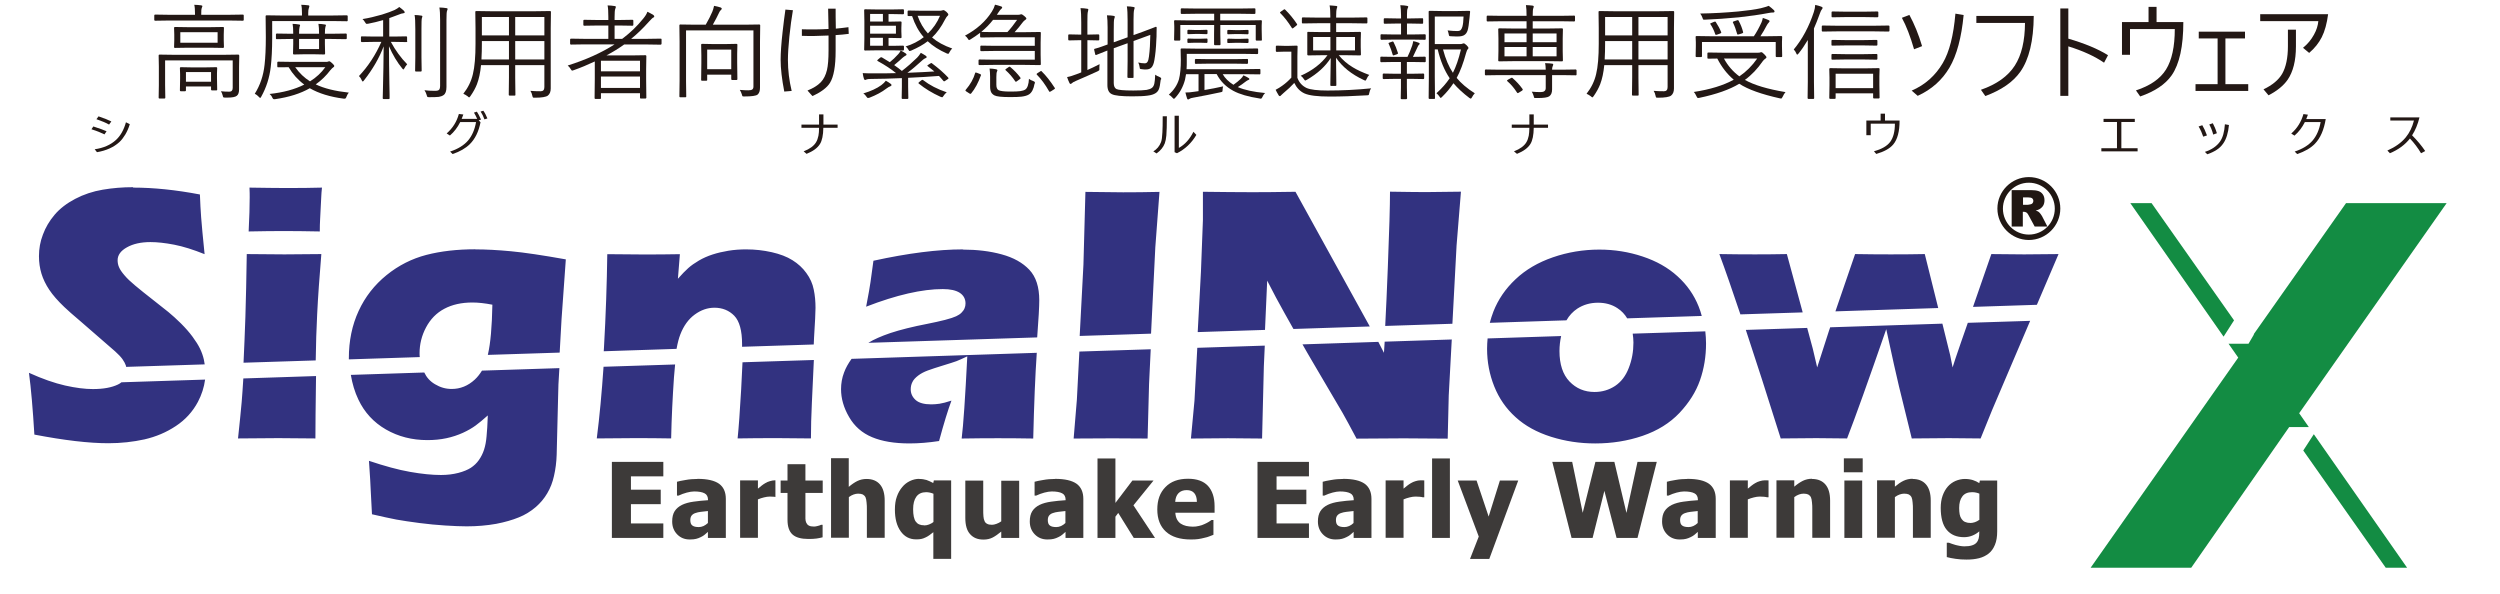 <?xml version="1.0" encoding="UTF-8"?><svg id="_レイヤー_2" xmlns="http://www.w3.org/2000/svg" xmlns:xlink="http://www.w3.org/1999/xlink" viewBox="0 0 240 57"><defs><style>.cls-1{fill:#3d3a39;}.cls-2{fill:#fff;}.cls-3{fill:#138c43;filter:url(#drop-shadow-1);stroke:#fff;}.cls-4{fill:#201713;}.cls-5{fill:#231815;}.cls-6{fill:#323280;}</style><filter id="drop-shadow-1" filterUnits="userSpaceOnUse"><feOffset dx="3" dy="2"/><feGaussianBlur result="blur" stdDeviation="0"/><feFlood flood-color="#040000" flood-opacity=".75"/><feComposite in2="blur" operator="in"/><feComposite in="SourceGraphic"/></filter></defs><g id="logo_1"><rect class="cls-2" width="240" height="57"/><polygon class="cls-1" points="58.49 51.89 58.49 44.09 63.93 44.09 63.93 45.98 60.82 45.98 60.82 46.76 63.68 46.76 63.68 48.65 60.82 48.65 60.82 50 63.93 50 63.93 51.89 58.49 51.89"/><path class="cls-2" d="m63.68,44.34v1.39h-3.11v1.28h2.86v1.39h-2.86v1.85h3.11v1.39h-4.94v-7.3h4.94m.5-.5h-5.94v8.3h5.94v-2.39h-3.11v-.85h2.86v-2.39h-2.86v-.28h3.11v-2.39h0Z"/><path class="cls-1" d="m66.22,52.04c-.55,0-1.02-.19-1.39-.57-.37-.38-.55-.85-.55-1.41,0-.46.1-.83.28-1.13.19-.29.46-.52.8-.69.33-.16.73-.27,1.18-.33.36-.05.74-.09,1.14-.12-.04-.12-.11-.18-.17-.21-.19-.1-.48-.15-.89-.15-.17,0-.39.04-.64.1-.26.07-.51.16-.75.27l-.05.02h-.45v-1.77l.18-.05c.17-.05.46-.11.85-.18.39-.07.79-.11,1.19-.11,1.01,0,1.73.17,2.21.52.5.36.75.92.75,1.65v4h-2.22v-.3c-.1.07-.2.13-.33.19-.17.08-.33.15-.49.19-.17.05-.4.07-.68.07Zm1.07-2.66c-.16.02-.32.06-.46.11-.11.04-.18.09-.24.16-.05.06-.07.15-.07.27s.02.27.1.33c.09.07.25.1.47.1.12,0,.23-.03.35-.08.1-.04.19-.1.27-.17v-.76l-.42.05Z"/><path class="cls-2" d="m66.96,45.97c.95,0,1.63.16,2.07.47.43.31.65.8.65,1.45v3.75h-1.72v-.58c-.12.1-.22.19-.31.27-.09.08-.22.16-.37.23-.15.08-.3.13-.45.17-.15.04-.35.06-.61.06-.49,0-.89-.16-1.21-.49-.32-.33-.48-.74-.48-1.24,0-.41.08-.74.24-.99.16-.25.4-.45.7-.6.31-.15.68-.25,1.11-.31.43-.06.89-.11,1.39-.14v-.03c0-.3-.11-.52-.33-.63-.22-.12-.56-.18-1-.18-.2,0-.44.04-.71.11-.27.07-.53.17-.79.29h-.15v-1.33c.17-.05.44-.11.82-.17.38-.07.76-.1,1.15-.1m.12,4.62c.15,0,.3-.03.46-.1.15-.07.29-.17.42-.29v-1.15c-.29.03-.52.06-.7.08-.18.02-.35.06-.52.12-.15.05-.26.13-.35.24-.08.11-.12.25-.12.43,0,.26.07.44.21.53.14.1.34.14.61.14m-.12-5.12c-.42,0-.83.04-1.23.11-.39.07-.68.13-.87.19l-.36.1v2.21h.65c-.33.18-.6.42-.79.72-.21.33-.32.76-.32,1.26,0,.63.21,1.16.62,1.59.42.43.94.64,1.57.64.3,0,.54-.03.74-.08.17-.05.34-.11.5-.19v.12h2.72v-4.25c0-1.01-.46-1.57-.85-1.85-.52-.38-1.3-.57-2.36-.57h0Zm-.18,4.58s0-.05,0-.13c0-.08.01-.11.02-.12,0,0,.03-.04.12-.07.14-.05.27-.08.42-.1l.14-.02v.36s-.08.05-.13.07c-.08.04-.17.06-.25.06-.2,0-.28-.03-.31-.05h0Z"/><path class="cls-1" d="m70.79,51.89v-6.01h2.21v.51c.12-.09.23-.16.33-.22.14-.08.3-.16.48-.21.19-.06.37-.09.55-.09.06,0,.13,0,.2,0h.2s.22.04.22.04v2.1h-.39c-.11-.02-.17-.04-.31-.05-.12-.01-.25-.02-.39-.02-.16,0-.33.02-.51.07-.13.03-.26.07-.39.12v3.76h-2.21Z"/><path class="cls-2" d="m74.37,46.11c.05,0,.12,0,.19,0,.07,0,.13,0,.19.01v1.62h-.14c-.06-.02-.16-.04-.29-.05-.12-.01-.26-.02-.41-.02-.18,0-.37.03-.57.08-.2.05-.39.11-.58.19v3.69h-1.71v-5.51h1.71v.79c.08-.07.19-.16.33-.27.14-.11.27-.2.38-.26.12-.08.27-.14.44-.19.17-.05.32-.08.47-.08m0-.5c-.2,0-.41.04-.63.11-.18.06-.34.13-.49.21v-.3h-2.71v6.51h2.71v-3.83c.07-.02.14-.04.2-.06.16-.04.31-.06.45-.06s.26,0,.37.02c.13.01.17.02.17.03l.07.02h.08s.14,0,.14,0h.5v-2.57l-.45-.05c-.06,0-.13-.01-.21-.02-.08,0-.15,0-.22,0h0Z"/><path class="cls-1" d="m77.61,52c-.76,0-1.33-.17-1.7-.5-.37-.33-.56-.87-.56-1.6v-2.33h-.66v-1.69h.66v-1.57h2.22v1.57h1.66v1.69h-1.66s0,2.07,0,2.21c0,.11.02.21.06.3.03.07.07.12.14.16.05.03.16.06.38.06.07,0,.17-.02.3-.05.17-.04.24-.07.25-.08l.06-.03h.46v1.65l-.19.05c-.2.05-.4.09-.62.12-.22.03-.49.04-.8.04Z"/><path class="cls-2" d="m77.32,44.56v1.57h1.66v1.19h-1.66v1.96c0,.2,0,.36,0,.51,0,.14.03.28.08.39.05.11.13.21.24.27.12.07.29.1.51.1.09,0,.21-.02.36-.06.15-.04.25-.07.31-.11h.15v1.2c-.19.05-.38.09-.59.12-.21.03-.47.04-.77.04-.7,0-1.21-.14-1.53-.43-.32-.29-.48-.76-.48-1.41v-2.58h-.66v-1.19h.66v-1.57h1.72m.5-.5h-2.72v1.57h-.66v2.19h.66v2.08c0,.8.22,1.4.64,1.79.41.37,1.04.56,1.86.56.33,0,.61-.02.84-.05.22-.03.44-.07.66-.13l.37-.1v-2.09h-.78l-.11.06s0,0,0,0c0,0-.05.02-.19.06-.15.04-.22.04-.24.04-.2,0-.26-.03-.26-.03-.05-.09-.07-.16-.07-.24,0-.14,0-.3,0-.49v-1.46h1.66v-2.19h-1.66v-1.57h0Z"/><path class="cls-1" d="m82.97,51.89v-2.98c0-.22,0-.43-.03-.65-.02-.24-.05-.35-.08-.4-.04-.07-.08-.12-.14-.15-.05-.02-.15-.05-.34-.05-.11,0-.23.02-.35.06-.09.03-.19.08-.3.15v4.02h-2.21v-8.13h2.21v2.47c.15-.11.31-.2.46-.28.31-.15.64-.23,1-.23.64,0,1.14.21,1.48.62.34.4.51.97.51,1.7v3.83h-2.21Z"/><path class="cls-2" d="m81.48,44.01v2.73c.28-.24.56-.43.82-.56.27-.13.56-.2.89-.2.56,0,.99.18,1.29.53.3.35.45.87.45,1.54v3.58h-1.71v-2.73c0-.22,0-.45-.03-.67-.02-.22-.05-.38-.1-.49-.06-.12-.15-.21-.26-.27-.11-.05-.26-.08-.45-.08-.14,0-.29.03-.43.08-.14.05-.3.13-.46.25v3.9h-1.71v-7.63h1.71m.5-.5h-2.71v8.63h2.71v-4.13s.09-.04.13-.06c.1-.04.18-.05.26-.05.16,0,.22.03.24.03.02.03.05.11.08.35.02.2.03.41.03.62v3.23h2.71v-4.08c0-.79-.19-1.42-.56-1.87-.4-.47-.96-.71-1.67-.71-.4,0-.77.09-1.11.25-.03.02-.07.03-.1.05v-2.28h0Z"/><path class="cls-1" d="m89.35,53.91v-2.31c-.15.11-.28.18-.41.23-.16.08-.31.13-.45.16-.14.03-.33.05-.55.05-.71,0-1.28-.3-1.7-.89-.4-.56-.6-1.31-.6-2.23,0-.51.07-.96.2-1.33.13-.38.32-.72.56-1,.22-.26.49-.48.81-.63.32-.16.66-.23,1.01-.23.3,0,.56.04.79.12.13.04.26.1.39.16l.03-.13h2.11v8.03h-2.21Zm-.44-6.4c-.33,0-.57.11-.73.33-.18.24-.26.6-.26,1.07,0,.49.07.84.21,1.04.12.17.31.25.6.25.12,0,.24-.02.37-.07.1-.04.18-.08.26-.14v-2.41s-.09-.02-.13-.03c-.12-.02-.22-.04-.31-.04Z"/><path class="cls-2" d="m88.24,45.98c.27,0,.51.04.71.1.2.07.41.17.64.29l.06-.25h1.66v7.53h-1.71v-2.56c-.12.1-.25.19-.38.29-.13.09-.26.17-.38.22-.15.07-.28.12-.4.14-.12.03-.29.04-.49.04-.63,0-1.12-.26-1.49-.78-.37-.52-.55-1.21-.55-2.08,0-.48.06-.9.19-1.25.12-.35.3-.66.52-.92.2-.24.44-.43.73-.57.29-.14.59-.21.9-.21m.48,4.47c.15,0,.3-.03.46-.09.16-.06.3-.14.42-.24v-2.71c-.09-.04-.2-.08-.34-.11-.14-.03-.26-.04-.36-.04-.41,0-.73.14-.94.43-.21.29-.31.69-.31,1.21,0,.54.08.94.25,1.18.17.24.43.36.81.36m-.48-4.97c-.39,0-.77.09-1.12.26-.35.17-.65.4-.89.7-.26.3-.46.67-.61,1.08-.14.4-.22.88-.22,1.42,0,.97.22,1.77.65,2.37.46.65,1.12.99,1.9.99.24,0,.44-.02.6-.06.15-.03.32-.09.5-.18.01,0,.03-.01.04-.02v2.12h2.71v-8.53h-2.55v.03c-.06-.02-.11-.04-.15-.05-.25-.09-.55-.13-.87-.13h0Zm.48,4.47c-.29,0-.36-.1-.39-.15-.06-.09-.16-.32-.16-.9,0-.41.07-.72.22-.92.08-.1.21-.22.53-.22.04,0,.1,0,.19.02v2.07s-.07.03-.11.05c-.09.04-.19.05-.28.05h0Z"/><path class="cls-1" d="m94.42,52.04c-.62,0-1.11-.2-1.47-.6-.35-.39-.52-.97-.52-1.72v-3.83h2.22v2.98c0,.27,0,.5.02.68.01.15.04.28.08.37.03.06.07.11.14.15.05.03.15.06.34.06.09,0,.21-.02.35-.07.11-.04.2-.08.3-.14v-4.02h2.22v6.01h-2.22v-.35c-.16.11-.31.21-.46.28-.28.15-.62.22-1,.22Z"/><path class="cls-2" d="m97.84,46.13v5.51h-1.72v-.61c-.3.25-.57.44-.82.57-.25.13-.54.2-.89.2-.55,0-.97-.17-1.28-.52-.31-.34-.46-.86-.46-1.56v-3.58h1.72v2.73c0,.28,0,.52.02.7.01.18.05.33.11.46.05.12.13.2.25.26.11.06.26.09.46.09.12,0,.27-.03.43-.09.17-.06.32-.14.46-.24v-3.9h1.72m.5-.5h-2.72v4.12s-.09.04-.13.05c-.14.05-.23.06-.26.06-.17,0-.23-.03-.23-.03-.05-.08-.08-.16-.09-.32-.01-.17-.02-.39-.02-.66v-3.23h-2.72v4.08c0,.82.2,1.45.59,1.89.4.46.96.69,1.65.69.42,0,.8-.08,1.12-.25.03-.02.06-.03.09-.05v.15h2.72v-6.51h0Z"/><path class="cls-1" d="m100.54,52.04c-.55,0-1.02-.19-1.39-.57-.37-.37-.55-.85-.55-1.41,0-.46.1-.84.28-1.13.19-.29.46-.52.8-.69.33-.16.73-.27,1.18-.33.36-.05.74-.09,1.14-.12-.04-.12-.11-.18-.17-.21-.19-.1-.48-.15-.88-.15-.17,0-.39.04-.64.1-.26.07-.51.16-.75.27l-.05.02h-.45v-1.77l.18-.05c.18-.05.46-.11.85-.18.38-.07.78-.11,1.19-.11,1.01,0,1.73.17,2.21.52.5.36.75.92.75,1.65v4h-2.21v-.3c-.09.07-.2.13-.33.19-.17.08-.33.15-.49.19-.17.05-.4.07-.68.07Zm1.07-2.66c-.16.02-.32.06-.46.11-.11.04-.18.09-.23.16-.05.06-.07.15-.07.27,0,.1.01.27.1.33.06.05.2.1.46.1.11,0,.23-.03.35-.08.1-.04.19-.1.27-.17v-.76l-.42.05Z"/><path class="cls-2" d="m101.28,45.97c.95,0,1.63.16,2.07.47.43.31.65.8.65,1.45v3.75h-1.71v-.58c-.12.1-.22.19-.31.27-.09.08-.22.16-.37.23-.15.08-.3.13-.45.17-.14.04-.35.06-.61.06-.48,0-.89-.16-1.21-.49-.32-.33-.48-.74-.48-1.24,0-.41.08-.74.24-.99.16-.25.4-.45.7-.6.31-.15.68-.25,1.11-.31.43-.06.89-.11,1.39-.14v-.03c0-.3-.11-.52-.33-.63-.22-.12-.56-.18-1-.18-.2,0-.44.04-.71.11-.27.07-.53.17-.79.29h-.15v-1.33c.17-.05.44-.11.82-.17.38-.07.76-.1,1.14-.1m.12,4.62c.15,0,.3-.03.46-.1.15-.07.3-.17.42-.29v-1.15c-.29.03-.52.06-.7.08-.18.02-.35.06-.52.12-.15.05-.26.13-.35.24-.08.11-.12.25-.12.43,0,.26.07.44.21.53.14.1.34.14.61.14m-.12-5.12c-.42,0-.83.04-1.23.11-.38.07-.68.13-.87.19l-.36.1v2.21h.65c-.33.18-.6.42-.79.72-.21.33-.32.76-.32,1.26,0,.63.21,1.16.62,1.59.42.43.94.64,1.57.64.3,0,.55-.03.74-.08.17-.05.34-.11.5-.19v.12h2.71v-4.25c0-.82-.29-1.44-.85-1.85-.52-.38-1.3-.57-2.36-.57h0Zm-.18,4.58s0-.05,0-.13c0-.08.01-.11.02-.12.02-.03.06-.06.12-.07.14-.05.27-.08.42-.1l.14-.02v.36s-.08.05-.13.07c-.08.04-.17.06-.25.06-.2,0-.28-.03-.31-.05h0Z"/><polygon class="cls-1" points="108.7 51.89 107.33 49.69 107.33 51.89 105.11 51.89 105.11 43.76 107.33 43.76 107.33 47.54 108.58 45.88 111.26 45.88 109.12 48.52 111.34 51.89 108.7 51.89"/><path class="cls-2" d="m107.08,44.01v4.27l1.63-2.15h2.03l-1.93,2.38,2.07,3.13h-2.04l-1.49-2.4-.27.36v2.04h-1.72v-7.63h1.72m.5-.5h-2.72v8.63h2.72v-1.58l.84,1.34.15.24h3.24l-.51-.78-1.87-2.83,1.7-2.09.66-.82h-3.33l-.15.2-.73.96v-3.28h0Z"/><path class="cls-1" d="m114.34,52.04c-1.1,0-1.96-.27-2.56-.81-.61-.55-.92-1.32-.92-2.31s.28-1.75.85-2.33c.56-.58,1.35-.88,2.35-.88.91,0,1.61.26,2.09.76.47.5.71,1.22.71,2.13v.87h-3.74c.02.1.06.2.1.28.07.14.17.24.28.32.12.08.26.14.43.18.17.04.37.06.59.06.18,0,.36-.02.53-.06.18-.04.34-.09.49-.16.13-.06.25-.12.36-.19.11-.07.2-.13.27-.18l.07-.05h.51v1.84l-.54.22c-.12.05-.29.1-.51.16-.19.05-.39.09-.6.12-.21.03-.46.05-.76.05Zm.3-4.11c-.03-.18-.09-.33-.17-.43-.11-.13-.29-.2-.54-.2-.27,0-.46.07-.6.22-.1.1-.17.24-.21.4h1.52Z"/><path class="cls-2" d="m114.06,45.96c.84,0,1.48.23,1.9.68.42.46.64,1.11.64,1.96v.62h-3.77c.02.26.07.47.16.64.09.17.21.31.36.41.15.1.32.17.52.22.2.04.41.07.64.07.2,0,.4-.02.59-.07.19-.04.37-.1.53-.18.14-.06.27-.13.39-.2.12-.07.22-.14.29-.19h.18v1.42c-.14.05-.27.11-.39.15-.12.05-.28.1-.48.14-.19.05-.38.09-.58.12-.2.03-.44.04-.72.04-1.04,0-1.84-.25-2.39-.75-.55-.5-.83-1.21-.83-2.13s.26-1.62.78-2.15c.52-.54,1.24-.8,2.17-.8m-1.23,2.22h2.08c0-.37-.09-.65-.25-.84-.16-.19-.4-.29-.73-.29s-.6.1-.79.3c-.19.2-.29.48-.31.82m1.23-2.72c-1.07,0-1.92.32-2.53.96-.61.63-.92,1.47-.92,2.5s.34,1.9,1,2.5c.65.58,1.56.88,2.72.88.3,0,.56-.02.79-.05.21-.03.42-.07.63-.13.21-.05.4-.11.54-.17l.11-.05.26-.11.32-.12v-1.96h.1v-1.12c0-.97-.26-1.75-.77-2.3-.52-.56-1.29-.84-2.27-.84h0Zm-.54,2.22c.06-.06.17-.13.4-.13.26,0,.33.08.35.11,0,0,0,.01.01.02h-.77Zm-.03,2.04h2.22c-.09.05-.18.1-.28.14-.13.06-.28.11-.44.15-.15.04-.31.05-.48.05-.2,0-.38-.02-.53-.05-.14-.03-.25-.08-.35-.14-.06-.04-.11-.09-.15-.14h0Z"/><polygon class="cls-1" points="120.47 51.89 120.47 44.09 125.91 44.09 125.91 45.98 122.81 45.98 122.81 46.76 125.66 46.76 125.66 48.65 122.81 48.65 122.81 50 125.91 50 125.91 51.89 120.47 51.89"/><path class="cls-2" d="m125.66,44.34v1.39h-3.11v1.28h2.86v1.39h-2.86v1.85h3.11v1.39h-4.94v-7.3h4.94m.5-.5h-5.94v8.3h5.94v-2.39h-3.11v-.85h2.86v-2.39h-2.86v-.28h3.11v-2.39h0Z"/><path class="cls-1" d="m128.2,52.04c-.55,0-1.02-.19-1.39-.57-.37-.38-.55-.85-.55-1.41,0-.46.1-.84.28-1.13.19-.29.46-.52.8-.69.33-.16.73-.27,1.18-.34.36-.05.74-.09,1.14-.12-.04-.12-.11-.18-.17-.21-.19-.1-.48-.15-.88-.15-.17,0-.39.04-.64.1-.26.07-.51.16-.75.27l-.05.02h-.45v-1.77l.18-.05c.18-.05.46-.11.85-.18.39-.07.79-.11,1.19-.11,1.01,0,1.73.17,2.21.52.5.36.75.92.75,1.65v4h-2.21v-.3c-.09.07-.2.13-.33.19-.17.08-.33.15-.49.19-.17.05-.4.07-.68.07Zm1.07-2.66c-.16.02-.31.06-.47.11-.1.04-.18.09-.24.16-.05.06-.07.15-.07.27s.02.27.1.33c.07.05.2.1.46.1.11,0,.23-.03.35-.08.1-.04.19-.1.27-.17v-.76l-.42.05Z"/><path class="cls-2" d="m128.94,45.97c.95,0,1.63.16,2.07.47.43.31.65.8.65,1.45v3.75h-1.71v-.58c-.12.1-.22.19-.31.27-.09.08-.22.16-.37.23-.15.08-.3.13-.45.17-.14.04-.35.06-.61.06-.48,0-.89-.16-1.21-.49-.32-.33-.48-.74-.48-1.24,0-.41.08-.74.24-.99.16-.25.4-.45.7-.6.31-.15.68-.25,1.11-.31.43-.06.89-.11,1.39-.14v-.03c0-.3-.11-.52-.33-.63-.22-.12-.56-.18-1-.18-.2,0-.44.04-.71.11-.27.07-.53.17-.79.29h-.15v-1.33c.17-.05.44-.11.82-.17.38-.07.76-.1,1.14-.1m.12,4.62c.15,0,.3-.03.46-.1.16-.07.3-.17.42-.29v-1.15c-.29.03-.52.06-.7.08-.18.02-.35.06-.52.12-.15.05-.26.13-.35.24-.08.11-.12.25-.12.43,0,.26.07.44.21.53.14.1.34.14.61.14m-.12-5.12c-.42,0-.83.04-1.23.11-.38.07-.68.13-.87.19l-.36.1v2.21h.65c-.33.18-.6.42-.79.72-.22.34-.32.76-.32,1.27,0,.63.21,1.16.62,1.59.42.43.94.64,1.57.64.3,0,.55-.03.74-.08.17-.05.34-.11.5-.19v.12h2.71v-4.25c0-.82-.29-1.44-.85-1.85-.52-.38-1.3-.57-2.36-.57h0Zm-.18,4.58s0-.05,0-.13c0-.07.01-.11.02-.12,0,0,.03-.04.11-.07.14-.05.27-.08.42-.1l.14-.02v.36s-.08.05-.13.07c-.09.04-.17.06-.25.06-.19,0-.28-.03-.31-.05h0Z"/><path class="cls-1" d="m132.77,51.89v-6.01h2.22v.51c.12-.09.23-.16.33-.22.14-.08.3-.16.49-.21.19-.06.37-.09.55-.09.06,0,.13,0,.2,0l.42.04v2.1h-.39c-.11-.02-.17-.04-.31-.05-.12-.01-.25-.02-.39-.02-.16,0-.33.02-.5.07-.13.03-.27.07-.39.12v3.76h-2.22Z"/><path class="cls-2" d="m136.35,46.11c.05,0,.12,0,.19,0,.07,0,.13,0,.19.01v1.62h-.14c-.07-.02-.16-.04-.29-.05-.12-.01-.26-.02-.41-.02-.18,0-.37.03-.57.08-.2.05-.39.11-.58.19v3.69h-1.72v-5.51h1.72v.79c.08-.07.19-.16.33-.27.14-.11.27-.2.38-.26.13-.08.27-.14.44-.19.16-.05.32-.08.47-.08m0-.5c-.2,0-.41.04-.63.11-.18.06-.34.13-.49.21v-.3h-2.72v6.51h2.72v-3.83c.07-.02.13-.04.2-.06.16-.04.31-.06.44-.06s.26,0,.37.02c.13.01.17.02.18.03l.07.02h.08s.14,0,.14,0h.5v-2.57l-.45-.05c-.06,0-.13-.01-.21-.02-.08,0-.15,0-.22,0h0Z"/><rect class="cls-1" x="137.23" y="43.76" width="2.21" height="8.13"/><path class="cls-2" d="m139.19,44.01v7.63h-1.71v-7.63h1.71m.5-.5h-2.71v8.63h2.71v-8.63h0Z"/><polygon class="cls-1" points="140.76 53.91 141.69 51.51 139.57 45.88 141.92 45.88 142.89 48.78 143.8 45.88 146.11 45.88 143.14 53.91 140.76 53.91"/><path class="cls-2" d="m145.75,46.13l-2.78,7.53h-1.85l.84-2.15-2.02-5.38h1.81l1.16,3.46,1.08-3.46h1.77m.72-.5h-2.85l-.11.35-.62,1.99-.67-2-.11-.34h-2.89l.25.68,1.96,5.2-.77,1.97-.27.68h2.93l.12-.33,2.78-7.53.25-.67h0Z"/><polygon class="cls-1" points="155 51.89 154.03 48.14 153.09 51.89 150.68 51.89 148.71 44.09 151.14 44.09 151.96 48.1 152.96 44.09 155.18 44.09 156.13 48.11 157 44.09 159.38 44.09 157.4 51.89 155 51.89"/><path class="cls-2" d="m159.05,44.34l-1.85,7.3h-2.01l-1.17-4.52-1.13,4.52h-2.02l-1.85-7.3h1.91l1.01,4.89,1.22-4.89h1.82l1.16,4.9,1.06-4.9h1.86m.64-.5h-2.9l-.09.39-.59,2.74-.65-2.75-.09-.38h-2.6l-.09.38-.69,2.76-.56-2.74-.08-.4h-2.96l.16.62,1.85,7.3.1.38h2.8l.09-.38.65-2.61.68,2.61.1.37h2.79l.1-.38,1.85-7.3.16-.62h0Z"/><path class="cls-1" d="m161.25,52.04c-.55,0-1.02-.19-1.39-.57-.37-.37-.55-.85-.55-1.41,0-.46.1-.84.28-1.13.19-.29.46-.52.8-.69.33-.16.73-.27,1.18-.33.36-.05.74-.09,1.14-.12-.04-.12-.11-.18-.17-.21-.19-.1-.48-.15-.88-.15-.17,0-.39.04-.64.1-.26.07-.51.16-.75.27l-.05.02h-.45v-1.77l.18-.05c.17-.05.46-.11.85-.18.39-.07.79-.11,1.19-.11,1.01,0,1.73.17,2.21.52.5.36.75.92.75,1.65v4h-2.22v-.3c-.09.07-.2.13-.33.19-.17.08-.33.15-.49.19-.17.05-.4.07-.68.07Zm1.07-2.66c-.16.02-.31.06-.47.11-.1.04-.18.09-.23.16-.05.06-.07.15-.07.27s.02.27.1.33c.06.05.2.1.46.1.12,0,.23-.03.36-.08.1-.04.19-.1.27-.17v-.76l-.42.05Z"/><path class="cls-2" d="m161.99,45.97c.95,0,1.63.16,2.07.47.43.31.65.8.65,1.45v3.75h-1.72v-.58c-.12.1-.22.19-.31.27-.09.08-.22.16-.37.23-.15.08-.3.13-.45.17-.14.04-.35.06-.61.06-.48,0-.89-.16-1.21-.49-.32-.33-.48-.74-.48-1.24,0-.41.08-.74.24-.99.16-.25.4-.45.7-.6.31-.15.68-.25,1.11-.31.43-.06.89-.11,1.39-.14v-.03c0-.3-.11-.52-.33-.63-.22-.12-.56-.18-1-.18-.2,0-.44.04-.71.11-.27.07-.53.17-.79.29h-.15v-1.33c.17-.05.44-.11.82-.17.38-.07.76-.1,1.14-.1m.12,4.62c.15,0,.3-.03.46-.1.16-.07.29-.17.42-.29v-1.15c-.29.03-.52.06-.7.08-.18.02-.35.06-.52.12-.15.05-.26.13-.35.24-.08.11-.12.25-.12.43,0,.26.07.44.21.53.14.1.34.14.61.14m-.12-5.12c-.42,0-.83.04-1.23.11-.39.07-.68.13-.87.19l-.36.1v2.21h.65c-.33.18-.6.42-.79.72-.21.33-.32.76-.32,1.26,0,.63.21,1.16.62,1.59.42.43.94.64,1.56.64.3,0,.55-.03.74-.08.18-.05.34-.11.5-.19v.12h2.72v-4.25c0-.82-.29-1.44-.85-1.85-.52-.38-1.3-.57-2.36-.57h0Zm-.18,4.58s0-.05,0-.13c0-.08.01-.11.02-.12.02-.03.06-.05.12-.07.14-.05.27-.08.42-.1l.14-.02v.36s-.08.05-.13.07c-.09.04-.17.06-.25.06-.19,0-.28-.03-.31-.05h0Z"/><path class="cls-1" d="m165.82,51.89v-6.01h2.22v.51c.12-.09.23-.16.33-.22.14-.08.3-.16.49-.21.19-.06.37-.09.54-.09.06,0,.13,0,.2,0l.42.04v2.1h-.39c-.11-.02-.17-.04-.31-.05-.12-.01-.25-.02-.39-.02-.16,0-.33.02-.5.07-.13.03-.27.07-.39.12v3.76h-2.22Z"/><path class="cls-2" d="m169.4,46.11c.06,0,.12,0,.19,0,.07,0,.13,0,.19.01v1.62h-.14c-.07-.02-.16-.04-.29-.05-.12-.01-.26-.02-.41-.02-.18,0-.37.03-.57.08-.2.05-.39.11-.58.19v3.69h-1.72v-5.51h1.72v.79c.08-.07.19-.16.33-.27.14-.11.27-.2.38-.26.12-.08.27-.14.44-.19.17-.05.32-.08.47-.08m0-.5c-.2,0-.41.04-.63.11-.18.06-.34.13-.49.21v-.3h-2.72v6.51h2.72v-3.83c.07-.02.13-.04.2-.06.16-.04.31-.06.44-.06s.26,0,.37.02c.13.01.17.03.18.03l.08.02h.72v-2.57l-.45-.05c-.06,0-.13-.01-.21-.02-.08,0-.15,0-.22,0h0Z"/><path class="cls-1" d="m173.72,51.89v-2.98c0-.22,0-.43-.03-.65-.02-.25-.06-.36-.08-.4-.03-.07-.08-.12-.14-.15-.05-.02-.15-.05-.34-.05-.11,0-.23.02-.35.06-.09.03-.19.08-.3.15v4.02h-2.21v-6.01h2.21v.35c.15-.11.31-.2.46-.28.3-.15.64-.23,1-.23.64,0,1.14.21,1.48.62.34.4.51.97.51,1.7v3.83h-2.21Z"/><path class="cls-2" d="m173.95,45.98c.56,0,.99.18,1.29.53.3.35.45.87.45,1.54v3.58h-1.71v-2.73c0-.22,0-.45-.03-.67-.02-.22-.05-.38-.1-.49-.06-.12-.15-.21-.26-.27-.11-.05-.26-.08-.45-.08-.14,0-.29.03-.43.08-.14.05-.3.13-.46.25v3.9h-1.71v-5.51h1.71v.61c.28-.24.56-.43.82-.56.27-.13.56-.2.89-.2m0-.5c-.4,0-.77.09-1.11.25-.03.02-.07.03-.1.05v-.16h-2.71v6.51h2.71v-4.13s.09-.04.13-.06c.1-.03.18-.05.26-.05.16,0,.22.03.24.03.02.03.06.11.08.35.02.21.03.41.03.62v3.23h2.71v-4.08c0-.79-.19-1.42-.57-1.87-.39-.47-.96-.71-1.67-.71h0Z"/><path class="cls-1" d="m176.81,51.89v-6.01h2.21v6.01h-2.21Zm-.05-6.3v-1.84h2.31v1.84h-2.31Z"/><path class="cls-2" d="m178.82,44v1.34h-1.81v-1.34h1.81m-.05,2.13v5.51h-1.71v-5.51h1.71m.55-2.63h-2.81v2.34h.05v6.3h2.71v-6.3h.05v-2.34h0Z"/><path class="cls-1" d="m183.39,51.89v-2.98c0-.22,0-.43-.03-.65-.02-.25-.06-.36-.08-.4-.04-.07-.08-.12-.14-.15-.05-.02-.15-.05-.34-.05-.11,0-.23.02-.34.06-.09.03-.19.08-.3.15v4.02h-2.21v-6.01h2.21v.35c.15-.11.31-.2.46-.27.3-.15.64-.23,1-.23.64,0,1.14.21,1.48.62.34.4.51.97.51,1.7v3.83h-2.21Z"/><path class="cls-2" d="m183.61,45.98c.56,0,.99.18,1.29.53.3.35.45.87.45,1.54v3.58h-1.71v-2.73c0-.22,0-.45-.03-.67-.02-.22-.05-.38-.1-.49-.06-.12-.15-.21-.26-.27-.11-.05-.26-.08-.45-.08-.14,0-.28.03-.43.08-.14.05-.3.13-.46.25v3.9h-1.71v-5.51h1.71v.61c.28-.24.55-.43.82-.56.27-.13.56-.2.89-.2m0-.5c-.4,0-.77.09-1.11.25-.03.02-.07.03-.1.05v-.16h-2.71v6.51h2.71v-4.13s.09-.04.13-.06c.1-.03.18-.05.26-.05.16,0,.23.03.24.03.02.03.06.11.08.35.02.21.03.41.03.62v3.23h2.71v-4.08c0-.79-.19-1.42-.57-1.87-.39-.47-.96-.71-1.67-.71h0Z"/><path class="cls-1" d="m188.8,53.97c-.38,0-.74-.02-1.08-.07-.34-.05-.63-.11-.89-.17l-.19-.05v-1.82h.5l.34.12c.11.04.23.07.34.11.13.03.26.06.39.08.12.02.24.03.37.03.26,0,.49-.03.66-.08.15-.05.26-.11.33-.19.07-.08.12-.18.15-.3.01-.04.02-.08.03-.13-.1.05-.2.1-.3.14-.28.11-.58.17-.88.17-.79,0-1.41-.26-1.85-.79-.43-.51-.64-1.28-.64-2.28,0-.46.07-.88.2-1.25.13-.37.31-.7.55-.96.23-.26.5-.46.83-.6.32-.14.66-.21,1-.21.3,0,.58.04.83.12.13.04.25.09.37.15l.03-.12h2.11v5.13c0,.54-.08,1.01-.24,1.4-.17.4-.4.71-.68.94-.28.22-.62.39-1.01.48-.38.09-.8.14-1.25.14Zm.53-6.46c-.34,0-.58.1-.74.31-.17.22-.26.55-.26.97,0,.22.01.41.04.56.02.13.07.25.14.35.06.09.13.15.22.2.1.05.23.07.4.07.13,0,.25-.02.37-.06.09-.03.18-.07.26-.12v-2.21s-.07-.02-.12-.03c-.11-.02-.22-.03-.33-.03Z"/><path class="cls-2" d="m188.64,45.98c.28,0,.54.04.76.11.22.07.43.17.61.29l.06-.25h1.66v4.88c0,.51-.07.95-.22,1.3-.15.36-.35.64-.61.84-.26.2-.56.35-.92.44-.36.09-.75.13-1.19.13-.37,0-.72-.02-1.04-.07-.33-.05-.62-.1-.86-.17v-1.38h.2c.09.03.19.07.3.11.12.04.23.08.35.11.14.04.28.06.42.09.13.02.27.04.41.04.29,0,.54-.03.73-.09.2-.06.34-.15.44-.26.1-.11.17-.25.21-.4.04-.15.06-.35.06-.59v-.1c-.19.17-.42.31-.67.41-.25.1-.52.15-.79.15-.71,0-1.27-.23-1.66-.7-.39-.46-.58-1.17-.58-2.12,0-.43.06-.82.18-1.16.12-.34.29-.64.5-.88.2-.23.45-.41.74-.54.29-.12.59-.19.9-.19m.5,4.23c.15,0,.31-.03.46-.08.15-.05.29-.13.43-.23v-2.51c-.09-.04-.19-.07-.32-.1-.12-.03-.25-.04-.38-.04-.41,0-.73.13-.93.4-.21.27-.31.64-.31,1.12,0,.24.02.44.05.61.03.17.09.31.18.44.08.12.19.22.32.28.13.06.3.1.51.1m-.5-4.73c-.38,0-.75.08-1.1.23-.36.15-.66.38-.92.67-.25.29-.45.64-.59,1.04-.14.39-.21.84-.21,1.33,0,1.07.24,1.89.7,2.44.13.16.28.3.45.42h-.58v2.27l.38.1c.26.07.56.12.91.18.35.05.73.08,1.12.08.47,0,.92-.05,1.31-.15.42-.11.8-.29,1.11-.53.32-.25.57-.6.76-1.04.17-.42.26-.92.26-1.49v-5.38h-2.55v.02s-.09-.03-.13-.04c-.28-.09-.58-.13-.91-.13h0Zm.5,4.23c-.17,0-.26-.03-.29-.05-.05-.03-.09-.06-.12-.11-.05-.07-.08-.16-.1-.26-.03-.13-.04-.31-.04-.52,0-.36.07-.64.21-.81.07-.09.2-.21.54-.21.06,0,.13,0,.19.01v1.85s-.06.03-.09.04c-.09.03-.19.05-.29.05h0Z"/><path class="cls-4" d="m194.77,23.3c-1.8,0-3.27-1.47-3.27-3.27s1.47-3.27,3.27-3.27,3.27,1.47,3.27,3.27-1.47,3.27-3.27,3.27Zm0-5.52c-1.24,0-2.24,1.01-2.24,2.24s1.01,2.24,2.24,2.24,2.24-1.01,2.24-2.24-1.01-2.24-2.24-2.24Z"/><path class="cls-2" d="m194.77,17c1.67,0,3.02,1.36,3.02,3.02s-1.36,3.02-3.02,3.02-3.02-1.36-3.02-3.02,1.36-3.02,3.02-3.02m0,5.52c1.38,0,2.49-1.12,2.49-2.49s-1.12-2.49-2.49-2.49-2.49,1.12-2.49,2.49,1.12,2.49,2.49,2.49m0-6.02c-1.94,0-3.52,1.58-3.52,3.52s1.58,3.52,3.52,3.52,3.52-1.58,3.52-3.52-1.58-3.52-3.52-3.52h0Zm0,5.52c-1.1,0-1.99-.89-1.99-1.99s.89-1.99,1.99-1.99,1.99.89,1.99,1.99-.89,1.99-1.99,1.99h0Z"/><path class="cls-4" d="m193.12,21.74v-3.49h1.8c.33,0,.59.03.76.09.18.06.32.16.43.32.11.16.16.34.16.57,0,.19-.04.36-.12.5-.08.14-.2.25-.34.34-.09.06-.22.1-.38.14.13.04.22.09.28.13.04.03.1.09.17.18.07.09.12.17.15.22l.52,1.01h-1.22l-.58-1.07c-.07-.14-.14-.23-.2-.27-.08-.05-.17-.08-.26-.08h-.1v1.42h-1.08Zm1.08-2.08h.46s.14-.01.29-.05c.07-.01.13-.05.18-.11.04-.06.07-.13.07-.2,0-.11-.04-.2-.11-.26-.07-.06-.21-.09-.4-.09h-.48v.71Z"/><path class="cls-6" d="m44.78,50.83c-.56,0-1.25-.03-2.06-.08-.83-.06-1.68-.14-2.5-.24-.85-.11-1.6-.22-2.22-.34-.62-.12-1.41-.29-2.36-.51l-.18-.04-.13-2.47c-.01-.44-.07-1.39-.17-2.85l-.03-.37.36.12c1.47.5,2.78.85,3.9,1.05,1.12.2,2.1.3,2.92.3.59,0,1.13-.06,1.6-.19.47-.13.85-.28,1.12-.46.27-.18.51-.41.71-.68.2-.28.35-.59.46-.93.11-.35.19-.76.23-1.23.04-.37.07-.84.1-1.41-.28.24-.53.44-.75.6-.34.25-.77.5-1.27.73-.5.23-1.06.41-1.64.54-.59.12-1.22.19-1.87.19-1.51,0-2.89-.36-4.1-1.06-1.22-.7-2.14-1.7-2.74-2.97-.35-.74-.6-1.56-.75-2.44l-.05-.28,7.5-.24.07.15c.21.43.51.77.93,1.02.47.28.96.42,1.48.42.77,0,1.44-.27,2.05-.84.23-.21.44-.48.64-.81l.07-.11,7.85-.25-.1,1.83c-.02.44-.03.81-.03,1.1l-.14,5.65c-.02.73-.11,1.44-.27,2.1-.13.61-.36,1.19-.67,1.72-.31.53-.7,1-1.16,1.4-.5.43-1.08.78-1.7,1.03-.63.26-1.37.48-2.21.64-.92.16-1.89.25-2.87.25Zm108.35-7.99c-1.49,0-2.94-.22-4.32-.65-1.38-.44-2.56-1.08-3.49-1.93-.93-.84-1.64-1.87-2.12-3.04-.47-1.17-.71-2.42-.71-3.7,0-.35.02-.69.05-1.03l.02-.22,7.6-.25-.07.31c-.1.46-.15.92-.15,1.38,0,1.2.3,2.12.89,2.75.6.63,1.33.94,2.22.94.67,0,1.29-.18,1.83-.54.54-.36.95-.9,1.22-1.6.29-.72.43-1.51.43-2.35,0-.29-.02-.56-.06-.83l-.04-.28,7.47-.24.03.23c.04.39.07.78.07,1.19,0,1.26-.2,2.48-.6,3.61-.4,1.15-1.08,2.23-2.03,3.23-.95,1-2.17,1.76-3.64,2.26-1.45.49-3.01.74-4.63.74Zm-65.84,0c-1.46,0-2.71-.21-3.69-.62-1.01-.42-1.79-1.11-2.33-2.04-.54-.92-.81-1.87-.81-2.8,0-.57.1-1.14.3-1.68.17-.45.42-.91.76-1.37l.07-.1,18.19-.59-.02.28c-.15,2.18-.26,4.94-.34,8.21v.25s-.25,0-.25,0c-1.13-.02-2.26-.03-3.38-.03s-2.25.01-3.47.03h-.29s.04-.28.04-.28c.16-1.22.33-3.73.52-7.45-.27.12-.5.22-.67.29-.25.09-.69.24-1.32.43-.62.19-1.1.34-1.45.47-.33.12-.61.27-.85.46-.23.18-.39.36-.48.53-.09.18-.14.37-.14.59,0,.33.13.6.39.83.26.24.71.36,1.34.36.23,0,.48-.02.75-.06.26-.04.64-.14,1.11-.29l.5-.17-.19.49c-.33.88-.73,2.17-1.19,3.85l-.04.16-.16.02c-1.01.16-1.98.24-2.87.24Zm-76.92,0c-1.88,0-4.28-.28-7.15-.83l-.19-.04v-.19c-.16-2.45-.34-4.45-.53-5.92l-.06-.45.41.18c1.27.57,2.43.98,3.42,1.2.99.22,1.87.33,2.62.33.96,0,1.74-.14,2.3-.41.11-.05.2-.12.29-.19l.06-.05,8.4-.27-.04.29c-.1.77-.34,1.52-.72,2.23-.52.98-1.26,1.79-2.2,2.42-.94.62-1.98,1.06-3.1,1.31-1.1.25-2.29.37-3.52.37Zm60.16-.74c.1-1.04.21-2.57.33-4.68.06-1.02.1-1.89.13-2.62v-.23s7.36-.24,7.36-.24l-.21,4.37c-.06,1.23-.09,2.38-.09,3.42v.25h-.25c-1.17-.03-2.26-.04-3.27-.04-1.37,0-2.63.01-3.76.03h-.28s.03-.27.03-.27Zm-6.14.27c-1.15-.02-2.28-.03-3.38-.03-1.15,0-2.41.01-3.76.03h-.29s.04-.28.04-.28c.26-2.06.48-4.37.65-6.86l.02-.23,7.38-.24-.03.29c-.04.38-.08.79-.11,1.24-.14,1.93-.23,3.89-.27,5.84v.25s-.25,0-.25,0Zm-34.15,0c-1.38-.02-2.56-.03-3.56-.03s-2.27.01-3.87.03h-.28s.03-.28.03-.28c.15-1.41.27-2.57.35-3.48.05-.63.1-1.39.16-2.27v-.23s7.49-.24,7.49-.24v.26c-.04,2.89-.06,4.89-.06,5.98v.25h-.25Zm90.91,0c-1.43-.02-2.52-.03-3.27-.03-.63,0-1.82.01-3.56.03h-.28s.37-3.92.37-3.92l.28-5.29,6.98-.22-.1,2.27-.18,7.17h-.25Zm17.82,0c-1.51-.02-2.91-.03-4.22-.03-1.09,0-2.6.01-4.52.03h-.15s-.07-.13-.07-.13c-.6-1.13-1.04-1.95-1.33-2.46l-2.91-4.95c-.33-.56-.64-1.09-.95-1.63l-.21-.36,7.85-.25.2.39.02-.39,6.95-.22-.3,5.63-.11,4.39h-.25Zm38.33,0c-1.21-.02-2.2-.03-2.95-.03-.87,0-2.01.01-3.42.03h-.19s-.06-.18-.06-.18c-1.24-3.96-2.37-7.46-3.34-10.41l-.11-.32,6.42-.21.59,2.19.21.92.87-2.71.16-.45,11.14-.36.8,3.23.04.22c.08-.25.25-.73.5-1.47l.71-2.05,6.57-.21-3.81,8.92-1.17,2.89h-.17c-1.2-.02-2.22-.04-3.05-.04-.91,0-2.1.01-3.56.03h-.2s-1.28-5.2-1.28-5.2c-.21-.85-.55-2.4-1.03-4.61-1.57,4.5-2.73,7.75-3.47,9.65l-.06.16h-.17Zm-67.16,0c-1.24,0-2.35-.02-3.34-.02l-4.03.02.34-4.01.25-4.84,7.35-.24-.18,3.6-.15,5.48h-.25Zm-98.27-7.15c-.06-.22-.16-.4-.31-.6-.15-.21-.37-.44-.66-.7l-3.28-2.84c-.75-.63-1.29-1.11-1.61-1.41-.63-.6-1.12-1.17-1.47-1.69-.36-.53-.62-1.08-.78-1.62-.16-.55-.25-1.14-.25-1.75,0-.73.13-1.46.39-2.16.26-.7.65-1.36,1.16-1.98.52-.61,1.21-1.15,2.06-1.59.84-.44,1.76-.74,2.72-.9.95-.16,1.94-.24,2.95-.24,1.96,0,4.13.22,6.45.67l.19.04v.2c.04.8.08,1.54.13,2.2.05.67.16,1.84.33,3.52l.04.41-.39-.16c-1.05-.43-2.01-.73-2.88-.89s-1.61-.25-2.23-.25c-.86,0-1.57.16-2.13.47-.52.29-.77.62-.77,1.02,0,.2.04.39.12.58.08.2.24.43.48.71.25.29.58.6.98.94.42.35,1.07.87,1.96,1.57l1.25.99c.38.31.79.69,1.22,1.11.44.44.82.88,1.14,1.3.32.43.57.83.75,1.19.17.36.31.73.39,1.1.04.16.06.32.08.49l.04.27-8.01.26-.06-.25Zm11.27-.38c.07-1.35.12-2.82.18-4.43.05-1.72.1-3.72.13-5.99v-.25s.25,0,.25,0c1.5.02,2.71.03,3.61.03.82,0,2-.01,3.54-.03h.28s-.02.27-.02.27c-.19,2.23-.32,4.11-.4,5.75-.07,1.35-.12,2.85-.14,4.44v.24s-7.44.24-7.44.24v-.27Zm10.11-.31h.25l-.25-.03c0-1.78.32-3.34.96-4.72.64-1.38,1.56-2.57,2.75-3.53,1.19-.96,2.5-1.63,3.92-1.99,1.4-.36,3.01-.55,4.78-.55,1.01,0,2.17.06,3.45.18,1.27.12,3.05.38,5.29.78l.22.04-.43,5.95-.2,3.45-7.45.24.07-.32c.25-1.06.39-2.57.43-4.56-.62-.11-1.18-.17-1.67-.17-.99,0-1.86.19-2.58.57-.71.38-1.26.94-1.65,1.68-.4.75-.6,1.55-.6,2.36,0,.12,0,.24.02.36l.02.26-7.33.24v-.26Zm24.51-1.11c.18-3.14.28-6.17.32-9v-.25s.25,0,.25,0c1.39.02,2.59.03,3.59.03,1.17,0,2.29-.01,3.37-.03h.28s-.15,1.9-.15,1.9c.19-.2.36-.36.51-.5.29-.26.65-.52,1.07-.76.42-.24.88-.45,1.36-.61.47-.15,1-.28,1.56-.37.56-.09,1.15-.13,1.77-.13.84,0,1.68.09,2.49.27.81.18,1.51.45,2.06.8.56.35,1.03.78,1.4,1.3.38.52.63,1.08.75,1.69.12.58.18,1.19.18,1.81,0,.45-.05,1.41-.14,2.86l-.04.9-7.37.24v-.51c0-1.23-.22-2.09-.67-2.55-.46-.47-1.02-.7-1.72-.7-.62,0-1.2.2-1.75.61-.55.41-.99,1.01-1.3,1.8-.13.33-.25.78-.35,1.33l-.04.2-7.47.24.04-.58Zm25.51-.71c.55-.34,1.28-.67,2.18-.96.94-.31,2.16-.61,3.61-.9.6-.11,1.14-.24,1.64-.37.49-.13.84-.24,1.03-.33.19-.09.34-.19.45-.3.11-.11.19-.22.23-.33.05-.12.07-.24.07-.37,0-.35-.14-.62-.44-.81-.33-.21-.83-.32-1.49-.32-1.95,0-4.39.56-7.27,1.67l-.42.16.08-.44c.22-1.13.36-1.92.42-2.35l.3-2.21.17-.04c3.34-.73,6.25-1.1,8.64-1.1,1.38,0,2.66.16,3.81.47,1.17.32,2.1.84,2.77,1.55.68.73,1.02,1.77,1.02,3.1,0,.58-.07,1.78-.2,3.58l-.02.22-17.37.56.8-.49Zm20.51-7.31l.2-7.22h.25c1.6.03,2.81.04,3.62.04,1.05,0,2.21-.01,3.48-.04h.27s-.42,5.6-.42,5.6l-.42,8.51-7.35.24.37-7.13Zm11.28.71l.19-4.98v-2.95h.25c1.79.03,3.37.04,4.74.04.98,0,2.36-.01,4.13-.04h.15s7.41,13.43,7.41,13.43l-7.89.25-.24-.42c-.24-.43-.48-.85-.7-1.27-.39-.69-.8-1.45-1.22-2.25l-.18,4.02-6.97.22.33-6.05Zm17.68,5.2c.08-1.57.17-3.44.25-5.61.14-3.48.21-5.93.21-7.27v-.25h.25c1.42.03,2.55.04,3.41.04.39,0,1.52-.01,3.39-.04h.27s-.44,5.44-.44,5.44l-.42,7.73-6.95.22v-.27Zm10.08-.38c.1-.38.21-.75.35-1.12.46-1.18,1.19-2.25,2.18-3.18.99-.93,2.23-1.66,3.68-2.17,1.44-.5,2.97-.75,4.53-.75,1.46,0,2.88.23,4.22.67,1.35.45,2.51,1.11,3.45,1.95.94.85,1.64,1.86,2.09,2.99.12.3.22.62.31.94l.08.31-7.63.25-.08-.13c-.21-.35-.5-.66-.86-.9-.49-.32-1.05-.48-1.72-.48s-1.31.18-1.85.53c-.38.25-.71.6-.96,1.03l-.07.12-7.83.25.09-.32Zm24.03-.63c-.78-2.32-1.45-4.26-2.01-5.78l-.13-.34h.37c1.13.03,2.27.04,3.41.04,1.07,0,2.09-.01,3.06-.03h.2s1.65,6.09,1.65,6.09l-6.49.21-.06-.18Zm11.07-6.12h.18c1.12.03,2.26.04,3.43.04,1.24,0,2.32-.01,3.26-.03h.2s1.41,5.67,1.41,5.67l-10.54.34,2.07-6.01Zm13.07,0h.18c1.13.03,2.18.04,3.15.04.83,0,1.93-.01,3.29-.03h.38s-2.29,5.37-2.29,5.37l-6.66.21,1.94-5.59Zm-160.31-1.72c-1.14-.02-2.24-.04-3.29-.04s-2.26.01-3.53.04h-.27s.01-.26.01-.26c.07-1.38.1-2.47.1-3.26,0-.23,0-.54-.02-.93v-.26s.25,0,.25,0c1.4.02,2.57.04,3.51.04,1.3,0,2.44-.01,3.43-.04h.28s-.03.27-.03.27c-.03.35-.06.65-.07.89l-.11,2.16c-.02.33-.03.7-.03,1.14v.26h-.25Z"/><path class="cls-2" d="m30.91,18c-.04.36-.06.66-.07.91l-.11,2.16c-.02.33-.03.71-.03,1.15-1.14-.02-2.24-.04-3.29-.04s-2.27.01-3.54.04c.07-1.38.1-2.47.1-3.27,0-.23,0-.54-.02-.94,1.4.02,2.57.04,3.52.04,1.3,0,2.45-.01,3.43-.04m-18.11,0c1.96,0,4.09.22,6.4.66.03.8.07,1.54.12,2.21.05.67.16,1.85.33,3.52-1.07-.43-2.04-.74-2.92-.91-.88-.17-1.64-.25-2.28-.25-.91,0-1.66.17-2.25.5-.6.33-.9.75-.9,1.24,0,.23.04.46.14.68.09.22.27.48.52.77.25.3.59.62,1.01.97.42.35,1.07.88,1.96,1.57l1.25.99c.37.3.77.67,1.2,1.09.43.43.8.85,1.11,1.27.31.42.55.8.72,1.15.17.35.29.7.37,1.05.03.15.06.31.08.46l-7.54.24s-.02-.09-.03-.14c-.06-.18-.17-.38-.33-.61-.16-.22-.4-.47-.7-.74l-3.28-2.85c-.77-.65-1.3-1.12-1.6-1.41-.62-.59-1.1-1.14-1.44-1.65-.34-.51-.59-1.03-.75-1.55-.16-.53-.24-1.08-.24-1.68,0-.71.12-1.4.38-2.07.25-.68.62-1.31,1.12-1.9.5-.59,1.16-1.1,1.98-1.53.82-.43,1.7-.72,2.64-.88.94-.16,1.91-.24,2.91-.24m127.48.43l-.42,5.17-.4,7.51-6.45.21c.08-1.57.17-3.44.25-5.61.14-3.51.21-5.94.21-7.28,1.42.02,2.56.04,3.41.04.39,0,1.52-.01,3.39-.04m-15.88,0l7.14,12.94-7.33.24c-.29-.52-.59-1.05-.87-1.55-.53-.94-1.08-1.97-1.65-3.09l-.21,4.73-6.46.21.31-5.78.19-4.98v-2.71c1.79.02,3.37.04,4.74.04.98,0,2.36-.01,4.14-.04m-13.05,0l-.4,5.33-.41,8.29-6.85.22.36-6.85.19-6.98c1.61.02,2.81.04,3.62.04,1.05,0,2.21-.01,3.48-.04m42.24,5.54c1.44,0,2.82.22,4.14.66,1.33.44,2.45,1.07,3.36,1.9.92.83,1.59,1.8,2.03,2.9.12.3.22.6.3.91l-7.16.23c-.23-.39-.54-.72-.94-.98-.53-.35-1.15-.52-1.86-.52-.74,0-1.41.19-1.99.57-.42.28-.77.65-1.04,1.12l-7.36.24c.1-.37.21-.73.35-1.09.45-1.14,1.15-2.18,2.12-3.09.97-.92,2.17-1.62,3.59-2.11,1.42-.49,2.91-.74,4.45-.74m-61.1,0c1.36,0,2.61.15,3.74.46,1.13.31,2.01.8,2.65,1.48.64.68.95,1.66.95,2.93,0,.57-.06,1.75-.2,3.56l-16.21.52c.53-.33,1.24-.64,2.12-.94.94-.31,2.13-.61,3.58-.89.6-.12,1.15-.24,1.66-.37.5-.13.86-.25,1.07-.35.21-.1.39-.21.52-.35.13-.13.23-.27.29-.42.06-.14.09-.3.09-.46,0-.44-.19-.78-.55-1.02-.37-.24-.91-.36-1.63-.36-1.99,0-4.44.56-7.36,1.69.22-1.14.36-1.93.42-2.37.06-.43.15-1.11.28-2.04,3.34-.73,6.2-1.09,8.59-1.09m-20.79,0c.83,0,1.64.09,2.44.27.79.18,1.45.43,1.99.77.53.33.98.74,1.33,1.23.36.49.6,1.02.71,1.59.12.57.17,1.15.17,1.76,0,.44-.05,1.39-.14,2.84l-.03.67-6.88.22c0-.09,0-.17,0-.25,0-1.3-.25-2.21-.75-2.73-.5-.51-1.14-.77-1.9-.77-.67,0-1.3.22-1.9.66-.6.44-1.06,1.08-1.38,1.91-.14.36-.26.82-.36,1.38l-6.99.23c0-.1.01-.2.02-.31.18-3.17.28-6.17.32-9.01,1.39.02,2.59.03,3.6.03,1.17,0,2.29-.01,3.37-.03l-.19,2.36c.38-.43.71-.77.99-1.02.28-.25.62-.49,1.03-.73.41-.24.85-.43,1.31-.58.46-.15.97-.27,1.52-.36.55-.09,1.12-.13,1.73-.13m-26.03,0c1.01,0,2.15.06,3.42.18,1.28.12,3.03.38,5.27.78l-.41,5.73-.18,3.22-6.9.22s.02-.05.02-.08c.24-1.04.38-2.62.42-4.74-.72-.14-1.36-.21-1.92-.21-1.04,0-1.94.2-2.69.6-.76.4-1.34,1-1.76,1.79-.42.79-.62,1.62-.62,2.47,0,.13,0,.26.02.38l-6.81.22s0-.07,0-.1c0-1.68.31-3.19.94-4.55.62-1.35,1.52-2.5,2.68-3.44,1.16-.94,2.44-1.58,3.82-1.94,1.39-.36,2.96-.54,4.72-.54m151.97.46l-2.08,4.87-6.13.2,1.76-5.07c1.13.02,2.18.03,3.15.03.83,0,1.93-.01,3.29-.03m-12.83,0l1.29,5.18-9.87.32,1.89-5.5c1.12.02,2.27.03,3.43.03,1.24,0,2.32-.01,3.26-.03m-13.24,0l1.52,5.6-5.98.19c-.78-2.32-1.45-4.26-2.02-5.79,1.13.02,2.27.03,3.42.03,1.07,0,2.1-.01,3.07-.03m-140.7,0c-.18,2.18-.32,4.1-.4,5.76-.07,1.41-.12,2.9-.14,4.45l-6.93.22c.07-1.35.12-2.82.18-4.43.05-1.72.1-3.72.13-6,1.51.02,2.71.03,3.62.03.82,0,2.01-.01,3.55-.03m164.04,6.4l-3.65,8.56-1.11,2.74c-1.2-.02-2.22-.03-3.05-.03-.92,0-2.1.01-3.56.03l-1.23-5.01c-.23-.96-.64-2.78-1.22-5.48-1.72,4.96-2.97,8.46-3.76,10.49-1.21-.02-2.2-.03-2.95-.03-.87,0-2.01.01-3.42.03-1.26-4.02-2.38-7.49-3.35-10.42l5.89-.19.54,2,.42,1.79,1.15-3.57.1-.28,10.77-.35.75,3.04.23,1.16.28-.87c.07-.22.24-.73.52-1.52l.66-1.89,6.01-.19m-31.21,1.01c.04.38.07.76.07,1.16,0,1.24-.19,2.42-.58,3.53-.39,1.12-1.05,2.16-1.97,3.14-.93.98-2.11,1.71-3.54,2.2-1.43.49-2.95.73-4.55.73-1.47,0-2.88-.21-4.24-.64-1.36-.43-2.49-1.05-3.4-1.88-.91-.82-1.59-1.8-2.05-2.95-.46-1.15-.69-2.35-.69-3.61,0-.34.02-.67.05-1l7.06-.23c-.1.46-.16.93-.16,1.44,0,1.27.32,2.25.96,2.92.64.67,1.44,1.01,2.41,1.01.73,0,1.39-.2,1.97-.58.58-.39,1.02-.96,1.31-1.72.3-.76.45-1.57.45-2.44,0-.3-.03-.58-.07-.86l6.96-.22m-24.33.79l-.29,5.36-.1,4.15c-1.51-.02-2.92-.03-4.23-.03-1.09,0-2.6.01-4.52.03-.6-1.13-1.05-1.96-1.34-2.47l-2.91-4.95c-.33-.55-.63-1.09-.94-1.63l7.28-.24.54,1.05c.02-.33.04-.69.07-1.07l6.45-.21m-17.96.58l-.09,2-.17,6.93c-1.43-.02-2.52-.03-3.27-.03-.63,0-1.82.01-3.56.03l.34-3.64.27-5.07,6.48-.21m-10.95.35l-.16,3.33-.14,5.24c-1.24,0-2.35-.02-3.34-.02l-3.76.02.31-3.73.24-4.62,6.85-.22m-10.94.35c-.15,2.17-.26,4.91-.34,8.22-1.13-.02-2.27-.03-3.39-.03s-2.25.01-3.48.03c.16-1.27.34-3.9.54-7.89-.44.21-.78.36-1.03.46-.25.09-.68.23-1.31.42-.62.19-1.11.35-1.46.48-.35.13-.66.29-.92.49-.26.2-.45.4-.55.62-.11.21-.16.45-.16.7,0,.4.16.74.47,1.02.31.28.82.42,1.5.42.24,0,.51-.02.79-.06.28-.04.66-.14,1.15-.3-.33.88-.73,2.18-1.19,3.88-1,.15-1.94.23-2.84.23-1.44,0-2.64-.2-3.59-.6-.96-.4-1.69-1.04-2.21-1.94-.52-.89-.77-1.78-.77-2.67,0-.54.09-1.08.29-1.6.16-.44.41-.88.72-1.31l17.8-.58m-21.42.69l-.19,4.1c-.06,1.24-.09,2.38-.09,3.43-1.17-.02-2.26-.03-3.28-.03-1.38,0-2.63.01-3.76.03.11-1.05.22-2.61.34-4.69.06-1.02.1-1.9.13-2.62l6.85-.22m-13.32.43c-.04.39-.08.8-.11,1.24-.13,1.92-.23,3.87-.27,5.86-1.16-.02-2.28-.03-3.38-.03-1.15,0-2.41.01-3.76.03.27-2.11.48-4.41.65-6.88l6.87-.22m-11.11.36l-.09,1.55c-.02.45-.03.82-.03,1.11l-.14,5.64c-.02.71-.11,1.4-.26,2.05-.13.59-.34,1.14-.64,1.65-.3.51-.67.95-1.11,1.33-.49.42-1.03.75-1.63.99-.61.25-1.34.46-2.17.62-.9.16-1.84.24-2.83.24-.56,0-1.24-.03-2.05-.08-.81-.05-1.64-.13-2.49-.24-.85-.11-1.58-.22-2.2-.33-.62-.12-1.4-.29-2.35-.51l-.12-2.28c-.01-.44-.07-1.39-.17-2.85,1.49.5,2.8.86,3.94,1.06,1.13.2,2.12.3,2.97.3.61,0,1.17-.07,1.67-.2.5-.13.9-.3,1.2-.49.3-.2.56-.44.77-.74.21-.3.38-.63.5-1,.12-.37.2-.8.24-1.28.05-.49.09-1.15.12-2.01-.45.4-.84.73-1.17.97-.33.24-.74.48-1.22.7-.49.22-1.02.4-1.59.52-.57.12-1.18.18-1.82.18-1.47,0-2.8-.34-3.98-1.02-1.18-.68-2.06-1.64-2.64-2.86-.36-.75-.59-1.55-.73-2.38l7.05-.23c.22.47.56.85,1.02,1.12.51.31,1.04.46,1.61.46.83,0,1.57-.3,2.22-.9.27-.25.49-.54.69-.86l7.44-.24m-50.93.45c1.3.59,2.46.99,3.47,1.22,1.02.23,1.91.34,2.67.34,1.01,0,1.81-.15,2.41-.44.13-.06.23-.13.33-.21l8.03-.26c-.1.74-.33,1.46-.69,2.14-.5.94-1.21,1.72-2.12,2.32-.92.61-1.92,1.03-3.01,1.28-1.09.24-2.25.37-3.46.37-1.88,0-4.25-.28-7.11-.83-.15-2.47-.32-4.45-.52-5.93m27.56.31c-.04,2.89-.06,4.9-.06,5.99-1.38-.02-2.56-.03-3.56-.03s-2.28.01-3.87.03c.15-1.41.27-2.57.35-3.48.05-.63.11-1.4.16-2.28l6.99-.23m1.16-18.65h-.56c-.98.04-2.13.05-3.42.05-.95,0-2.12-.01-3.51-.04h-.52s.02.51.02.51c.01.39.02.7.02.92,0,.78-.03,1.87-.1,3.25l-.03.53h.54c1.27-.03,2.44-.05,3.53-.05s2.15.01,3.28.04h.51s0-.5,0-.5c0-.44.01-.8.03-1.11l.11-2.17c.01-.24.03-.53.07-.88l.05-.56h0Zm-18.67.01c-1.02,0-2.03.08-2.99.24-.99.16-1.93.48-2.79.93-.88.45-1.59,1.01-2.13,1.65-.54.63-.94,1.32-1.21,2.05-.27.73-.41,1.48-.41,2.25,0,.64.09,1.25.26,1.82.17.57.44,1.14.81,1.69.36.54.87,1.12,1.51,1.73.32.31.87.79,1.63,1.43l3.27,2.84c.27.24.48.46.62.65.13.18.22.34.26.47h0s.02.1.02.1l.1.4h.41s7.54-.26,7.54-.26l.55-.02-.07-.55c-.02-.17-.05-.35-.09-.51-.09-.39-.23-.78-.41-1.16-.18-.38-.44-.79-.77-1.23-.32-.43-.71-.87-1.16-1.32-.44-.43-.85-.81-1.24-1.13l-1.26-.99c-.92-.72-1.56-1.22-1.95-1.56-.4-.33-.72-.64-.95-.92-.27-.32-.39-.52-.44-.64-.07-.16-.1-.32-.1-.48,0-.11,0-.45.64-.8.52-.29,1.2-.44,2.01-.44.6,0,1.34.08,2.18.25.85.16,1.8.46,2.83.88l.77.31-.09-.83c-.17-1.64-.28-2.82-.33-3.51-.05-.67-.09-1.4-.12-2.2l-.02-.4-.39-.07c-2.33-.45-4.52-.67-6.49-.67h0Zm99.08.42h-.55c-1.27.03-2.43.05-3.47.05-.81,0-2.01-.01-3.61-.04h-.49s-.01.49-.01.49l-.19,6.98-.36,6.84-.03.54.54-.02,6.85-.22h.46s.02-.48.02-.48l.41-8.29.4-5.32.04-.55h0Zm21.09,0v.51c0,1.34-.07,3.78-.21,7.26-.08,2.15-.17,4.04-.25,5.6l-.03.54.54-.02,6.45-.21h.46s.02-.47.02-.47l.4-7.51.41-5.16.04-.55h-.55c-1.87.03-3,.04-3.39.04-.85,0-1.99-.01-3.4-.04h-.51Zm-17.95,0v3.22l-.19,4.96-.31,5.77-.03.54.54-.02,6.46-.21h.46s.02-.48.02-.48l.13-2.86c.27.51.54.99.79,1.45.22.41.46.84.7,1.27l.16.28.15.26h.3s7.33-.25,7.33-.25l.82-.03-.39-.71-7.14-12.94-.14-.26h-.3c-1.77.03-3.15.04-4.13.04-1.37,0-2.95-.01-4.74-.04h-.51Zm38.57,5.54c-1.59,0-3.14.26-4.61.76-1.49.51-2.76,1.26-3.77,2.22-1.02.96-1.77,2.06-2.24,3.27-.13.33-.24.7-.36,1.15l-.17.65.67-.02,7.36-.24h.28s.14-.25.14-.25c.23-.4.53-.72.88-.95.5-.33,1.06-.49,1.71-.49.61,0,1.13.14,1.58.44.33.22.6.49.78.81l.15.26h.3s7.16-.24,7.16-.24l.64-.02-.17-.61c-.1-.35-.2-.67-.32-.96-.46-1.17-1.19-2.21-2.16-3.09-.96-.87-2.15-1.55-3.54-2.01-1.37-.45-2.82-.68-4.3-.68h0Zm-61.1,0c-2.41,0-5.34.37-8.7,1.11l-.34.07-.05.35-.27,1.98v.06c-.07.43-.2,1.22-.42,2.34l-.17.89.84-.32c2.85-1.1,5.26-1.66,7.18-1.66.61,0,1.07.1,1.36.28.23.15.32.33.32.6,0,.1-.02.19-.05.27-.03.08-.09.17-.18.25-.09.09-.22.17-.38.25-.13.06-.4.16-.99.32-.48.13-1.01.25-1.62.37-1.46.28-2.69.59-3.64.9-.91.3-1.66.64-2.23.99l-1.59.99,1.87-.06,16.21-.52h.45s.03-.46.03-.46c.13-1.8.2-3.01.2-3.59,0-1.4-.37-2.5-1.09-3.27-.7-.75-1.67-1.29-2.88-1.62-1.17-.32-2.47-.48-3.87-.48h0Zm-20.79,0c-.63,0-1.23.05-1.8.14-.57.09-1.11.22-1.59.38-.5.16-.97.37-1.4.63-.44.25-.81.52-1.12.79-.01.01-.03.03-.04.04l.08-.97.04-.55h-.55c-1.04.03-2.17.05-3.36.05-1.01,0-2.2-.01-3.59-.03h-.5s0,.49,0,.49c-.04,2.82-.14,5.85-.32,8.99v.15s-.02.16-.02.16l-.03.55.55-.02,6.99-.23h.4s.07-.41.07-.41c.1-.53.21-.97.34-1.29.29-.74.7-1.31,1.21-1.69.51-.38,1.04-.56,1.6-.56.63,0,1.13.2,1.54.62.41.41.61,1.21.61,2.38,0,.07,0,.16,0,.24v.53s.52-.02.52-.02l6.88-.22h.46s.02-.48.02-.48l.03-.67c.09-1.45.14-2.41.14-2.87,0-.63-.06-1.26-.18-1.86-.13-.64-.4-1.24-.8-1.78-.39-.54-.89-1-1.47-1.36-.58-.36-1.3-.64-2.14-.83-.83-.19-1.68-.28-2.55-.28h0Zm-26.03,0c-1.79,0-3.42.19-4.84.55-1.45.37-2.8,1.06-4.01,2.04-1.22.98-2.17,2.2-2.82,3.62-.65,1.41-.98,3.01-.98,4.76v.09s.05.47.05.47l.48.03,6.81-.22.52-.02-.04-.52c0-.11-.02-.23-.02-.34,0-.77.19-1.52.57-2.24.37-.71.88-1.22,1.55-1.58.68-.36,1.51-.54,2.46-.54.42,0,.9.04,1.41.13-.04,1.86-.18,3.28-.39,4.21,0,.03-.02.05-.02.08l-.15.63.65-.02,6.9-.22h.46s.03-.47.03-.47l.18-3.22.41-5.72.03-.45-.44-.08c-2.24-.4-4.03-.67-5.31-.79-1.28-.12-2.45-.18-3.47-.18h0Zm118.7.45l.25.69c.56,1.52,1.24,3.46,2.01,5.78l.12.35h.37s5.98-.2,5.98-.2l.63-.02-.17-.61-1.52-5.6-.1-.38h-.39c-.93.03-1.96.04-3.06.04-1.17,0-2.32-.01-3.41-.03l-.73-.02h0Zm34.03,0h-.77c-1.36.04-2.46.05-3.29.05-.97,0-2.01-.01-3.14-.03h-.36s-.12.34-.12.34l-1.76,5.07-.24.69.73-.02,6.13-.2h.32s.13-.3.13-.3l2.08-4.87.3-.71h0Zm-13.2,0h-.4c-.92.03-1.98.04-3.25.04-1.19,0-2.34-.01-3.42-.03h-.36s-.12.34-.12.34l-1.89,5.5-.24.69.72-.02,9.87-.32.62-.02-.15-.6-1.29-5.18-.1-.39h0Zm-153.78,0h-.55c-1.54.03-2.72.04-3.54.04-.9,0-2.1-.01-3.61-.03h-.5s0,.49,0,.49c-.03,2.22-.08,4.24-.13,5.99-.05,1.59-.11,3.08-.18,4.42l-.03.54.54-.02,6.93-.22.48-.02v-.48c.04-1.59.08-3.08.15-4.43.08-1.63.21-3.51.4-5.74l.05-.55h0Zm164.26,6.38l-.78.03-6.01.19h-.34s-.11.34-.11.34l-.66,1.89c-.08.24-.16.46-.22.65l-.6-2.41-.1-.39h-.4s-10.77.36-10.77.36h-.34s-.11.34-.11.34l-.1.28-.6,1.86v-.03s-.55-2.01-.55-2.01l-.1-.38h-.4s-5.89.2-5.89.2l-.67.02.21.64c.98,2.95,2.1,6.45,3.34,10.41l.11.36h.37c1.41-.03,2.55-.04,3.41-.04.75,0,1.73.01,2.94.03h.35s.13-.32.13-.32c.69-1.78,1.76-4.75,3.18-8.82.38,1.76.67,3.01.84,3.75l1.23,5.01.1.39h.4c1.46-.03,2.64-.04,3.55-.04.83,0,1.85.01,3.05.03h.34s.13-.31.13-.31l1.11-2.74,3.65-8.55.31-.72h0Zm-31.53,1.02h-.46s-6.96.24-6.96.24l-.56.02.08.55c.04.28.06.54.06.79,0,.8-.14,1.56-.41,2.25-.26.66-.63,1.15-1.13,1.48-.5.34-1.06.5-1.69.5-.83,0-1.5-.28-2.04-.86-.55-.58-.82-1.45-.82-2.58,0-.44.05-.89.14-1.33l.14-.63-.64.02-7.06.23h-.44s-.04.45-.04.45c-.04.38-.06.72-.06,1.05,0,1.32.24,2.6.72,3.8.48,1.21,1.22,2.27,2.18,3.14.96.87,2.16,1.53,3.58,1.98,1.4.44,2.88.67,4.39.67,1.65,0,3.23-.25,4.71-.76,1.5-.51,2.76-1.29,3.74-2.33.97-1.02,1.67-2.14,2.08-3.32.4-1.17.61-2.41.61-3.7,0-.38-.02-.76-.07-1.21l-.05-.46h0Zm-24.24.78l-.54.02-6.45.21h-.29s0,0,0,0h-.32s-7.28.25-7.28.25l-.83.03.41.72c.31.54.62,1.08.95,1.63l2.91,4.95c.28.5.73,1.32,1.33,2.45l.14.27h.3c1.92-.02,3.43-.04,4.52-.04,1.31,0,2.71.01,4.22.03h.49s.01-.49.01-.49l.1-4.15.29-5.34.03-.54h0Zm-17.97.58l-.54.02-6.48.21h-.46s-.02.47-.02.47l-.27,5.07-.34,3.62-.05.55h.56c1.74-.03,2.92-.04,3.56-.04.75,0,1.84.01,3.26.03h.5s.01-.49.01-.49l.17-6.93.09-1.99.02-.54h0Zm-10.95.35l-.54.02-6.85.22h-.46s-.02.47-.02.47l-.24,4.62-.31,3.72-.05.54h.55s3.76-.02,3.76-.02c.99,0,2.1,0,3.34.02h.49s.01-.49.01-.49l.14-5.24.16-3.32.03-.54h0Zm-10.93.35l-.55.02-17.8.58h-.24s-.14.2-.14.2c-.35.47-.62.96-.79,1.43-.21.57-.32,1.17-.32,1.77,0,.98.28,1.96.84,2.92.57.98,1.39,1.71,2.45,2.15,1.01.42,2.29.64,3.79.64.91,0,1.89-.08,2.91-.24l.32-.05.09-.31c.45-1.67.85-2.96,1.18-3.83l.37-.98-1,.33c-.46.15-.82.25-1.07.28-.25.04-.49.05-.71.05-.55,0-.95-.1-1.17-.29-.21-.19-.31-.39-.31-.65,0-.18.04-.33.11-.47.07-.14.21-.29.41-.45.22-.17.49-.31.79-.42.34-.13.82-.28,1.44-.47.64-.19,1.08-.33,1.34-.43.09-.04.2-.08.31-.13-.18,3.49-.35,5.85-.5,7.03l-.07.57h.58c1.23-.03,2.38-.04,3.47-.04s2.25.01,3.38.03h.5s.01-.49.01-.49c.08-3.26.2-6.02.34-8.2l.04-.55h0Zm-21.43.69l-.54.02-6.85.22h-.46s-.02.48-.02.48c-.03.72-.07,1.59-.13,2.61-.12,2.1-.23,3.63-.33,4.67l-.06.56h.56c1.16-.03,2.42-.04,3.75-.04,1.01,0,2.1.01,3.27.03h.51s0-.5,0-.5c0-1.03.03-2.18.09-3.41l.19-4.1.03-.54h0Zm-13.29.43l-.57.02-6.87.22h-.45s-.03.47-.03.47c-.17,2.49-.39,4.8-.65,6.85l-.07.57h.58c1.35-.03,2.6-.04,3.75-.04s2.22.01,3.37.03h.5s.01-.49.01-.49c.05-1.95.14-3.91.27-5.83.03-.44.07-.85.11-1.23l.06-.57h0Zm-11.13.36l-.55.02-7.44.24h-.27s-.14.24-.14.24c-.19.31-.39.56-.6.76-.56.52-1.17.77-1.88.77-.48,0-.92-.13-1.35-.39-.37-.23-.65-.52-.83-.91l-.14-.29h-.33s-7.05.24-7.05.24l-.57.02.09.56c.15.91.41,1.75.77,2.51.62,1.32,1.58,2.35,2.84,3.08,1.25.72,2.67,1.09,4.23,1.09.67,0,1.31-.06,1.92-.19.6-.13,1.17-.31,1.7-.55.52-.24.96-.49,1.31-.75.1-.07.21-.16.32-.25-.02.32-.04.6-.06.83-.04.45-.12.84-.22,1.18-.1.31-.24.6-.42.86-.18.25-.39.46-.64.62-.26.17-.61.31-1.05.43-.45.12-.97.18-1.54.18-.81,0-1.78-.1-2.88-.29-1.11-.2-2.41-.55-3.87-1.04l-.71-.24.05.75c.11,1.48.16,2.41.17,2.83l.12,2.3.02.37.37.09c.96.22,1.75.4,2.37.51.63.12,1.38.23,2.23.34.83.1,1.68.18,2.52.24.85.05,1.53.08,2.08.08,1,0,1.98-.08,2.91-.25.87-.17,1.63-.39,2.27-.66.65-.26,1.24-.62,1.76-1.07.48-.42.89-.91,1.21-1.46.33-.56.56-1.16.7-1.8.15-.67.25-1.39.27-2.14l.14-5.65c0-.29.01-.66.03-1.1l.09-1.55.03-.55h0Zm-52.07.14l.12.89c.19,1.47.37,3.45.52,5.9l.02.39.38.07c2.88.56,5.31.84,7.2.84,1.25,0,2.45-.13,3.57-.38,1.15-.25,2.22-.71,3.18-1.35.98-.65,1.75-1.49,2.28-2.51.39-.73.64-1.51.74-2.31l.08-.58-.59.02-8.03.26h-.16s-.13.1-.13.1c-.07.06-.16.11-.25.16-.53.26-1.26.39-2.19.39-.73,0-1.59-.11-2.56-.33-.98-.22-2.12-.62-3.37-1.19l-.82-.37h0Zm28.68.62l-.52.02-6.99.23h-.46s-.03.47-.03.47c-.05.87-.1,1.64-.16,2.26-.08.89-.19,2.03-.35,3.47l-.06.56h.56c1.6-.03,2.88-.04,3.87-.04s2.18.01,3.55.03h.51s0-.5,0-.5c0-1.05.02-3.01.06-5.98v-.52h0Z"/><polygon class="cls-3" points="232.84 17 221.96 17 212.89 29.88 212.88 29.97 212.57 30.5 210.94 30.5 212.07 28.74 203.81 17 200.55 17 211.26 32.33 196.74 53 207.62 53 217.02 39.5 218.65 39.5 217.51 41.26 225.77 53 229.04 53 218.33 37.67 232.84 17"/><path class="cls-5" d="m23.4,1.91c0,.05-.03.08-.08.08l-1.33-.02h-5.78l-1.32.02c-.05,0-.08-.03-.08-.08v-.43c0-.05.03-.08.08-.08l1.32.02h2.51v-.1c0-.38-.02-.67-.07-.86.23,0,.45.03.65.05.09.01.13.04.13.09,0,.02-.02.08-.07.19-.03.06-.04.24-.04.53v.1h2.67l1.33-.02c.05,0,.08.03.08.08v.43Zm-.43,3.41l-.02,1.12v2.14c0,.28-.06.49-.21.61-.14.12-.44.18-.92.18h-.19c-.1,0-.16-.01-.19-.03-.02-.02-.04-.07-.06-.17-.04-.17-.1-.3-.17-.41.26.03.53.04.81.04.21,0,.32-.12.32-.36v-2.64h-6.49v2.37l.02,1.21c0,.05-.03.08-.08.08h-.48c-.05,0-.08-.03-.08-.08l.02-1.2v-1.79l-.02-1.07c0-.05.03-.08.08-.08l1.4.02h4.76l1.41-.02c.05,0,.08.03.08.08Zm-1.47-.79s-.03.07-.08.07l-1.28-.02h-2.07l-1.28.02c-.05,0-.08-.02-.08-.07l.02-.65v-.56l-.02-.65c0-.05.03-.08.08-.08l1.28.02h2.07l1.28-.02c.05,0,.08.03.08.08l-.02.65v.56l.02.65Zm-.65,4.07c0,.06-.03.08-.08.08h-.42c-.06,0-.09-.03-.09-.08v-.3h-2.41v.38c0,.05-.03.08-.08.08h-.42c-.05,0-.08-.03-.08-.08l.02-1.13v-.43l-.02-.59c0-.05.03-.08.08-.08l1.06.02h1.3l1.06-.02c.05,0,.08.03.08.08l-.02.5v.48l.02,1.09Zm.04-4.5v-1.01h-3.58v1.01h3.58Zm-.63,3.75v-.93h-2.41v.93h2.41Z"/><path class="cls-5" d="m33.38,1.96c0,.05-.02.08-.07.08l-1.39-.02h-5.79v1.61c0,1.12-.05,2.05-.14,2.81-.12,1.03-.43,1.98-.91,2.84-.04.08-.07.12-.1.12s-.07-.03-.13-.1c-.12-.13-.25-.23-.39-.3.51-.81.83-1.74.94-2.79.08-.7.12-1.59.12-2.65l-.02-2.01c0-.05.03-.08.08-.08l1.4.02h2.01v-.22c0-.35-.02-.62-.07-.81.25,0,.47.03.66.05.08,0,.12.04.12.08,0,.05-.02.11-.05.19-.04.09-.06.25-.06.48v.23h2.33l1.39-.02s.07.03.07.08v.42Zm.1,6.94c-.08.08-.15.21-.22.39-.04.12-.09.18-.16.18-.02,0-.05,0-.11,0-1.3-.17-2.38-.5-3.25-1-.89.51-2,.86-3.33,1.05-.06,0-.11,0-.12,0-.06,0-.11-.06-.16-.17-.05-.13-.14-.24-.25-.33,1.31-.14,2.42-.44,3.33-.9-.61-.45-1.11-1.01-1.5-1.67-.3,0-.57,0-.79.01-.03,0-.08,0-.17,0h-.05c-.06,0-.08-.03-.08-.08v-.38c0-.05.03-.08.08-.08l1.35.02h3.29c.07,0,.13-.01.18-.04.03-.01.06-.02.09-.02.05,0,.14.06.27.18.14.13.21.22.21.27,0,.06-.03.1-.09.13-.07.04-.16.13-.28.27-.4.53-.87.99-1.41,1.37.81.39,1.87.65,3.17.79Zm-.19-5.22c0,.05-.03.08-.08.08l-1.42-.02h-.6v.47l.02.94c0,.05-.03.08-.08.08l-.96-.02h-1l-.95.02c-.06,0-.09-.03-.09-.08l.02-.94v-.47h-.25l-1.33.02c-.06,0-.08-.03-.08-.08v-.38c0-.05.03-.08.08-.08l1.33.02h.25c0-.45-.02-.77-.06-.95.21,0,.42.03.61.06.07,0,.11.03.11.07,0,.02-.02.07-.05.17-.03.1-.05.31-.05.65h1.92c0-.41-.02-.72-.06-.95.21,0,.42.03.61.06.07,0,.11.03.11.07,0,.02-.02.07-.05.17-.03.08-.05.3-.05.65h.6l1.42-.02c.06,0,.08.03.08.08v.38Zm-2.06,2.77h-2.89c.4.57.88,1.02,1.42,1.36.6-.37,1.09-.83,1.47-1.36Zm-.6-1.74v-.97h-1.92v.97h1.92Z"/><path class="cls-5" d="m39.1,3.96c0,.06-.03.08-.08.08l-1.19-.02h-.31c.45.83.97,1.54,1.57,2.15-.11.12-.2.25-.27.39-.04.07-.07.11-.09.11-.02,0-.06-.03-.11-.09-.49-.6-.92-1.31-1.28-2.14,0,1.14.02,2.35.04,3.61,0,.3.01.65.02,1.06,0,.2,0,.3,0,.32,0,.06-.03.08-.08.08h-.5c-.05,0-.08-.03-.08-.08,0,0,0-.26.02-.78.04-1.51.06-2.91.07-4.2-.42,1.11-1.05,2.2-1.89,3.27-.05.07-.08.1-.12.1s-.06-.04-.09-.11c-.06-.15-.15-.29-.27-.41.89-.94,1.6-2.04,2.15-3.28h-.7l-1.19.02s-.07-.03-.07-.08v-.39c0-.05.02-.08.07-.08l1.19.02h.87v-1.58c-.49.14-.97.26-1.45.35-.07,0-.11.01-.13.01-.05,0-.1-.05-.16-.16-.07-.12-.15-.22-.24-.3.59-.09,1.21-.24,1.87-.43.5-.16.91-.3,1.21-.44.2-.1.35-.2.45-.29.18.13.32.25.43.35.06.06.09.12.09.17,0,.05-.05.08-.16.09-.09,0-.24.05-.43.13-.25.1-.54.21-.89.33v1.77h.44l1.19-.02c.05,0,.08.03.08.08v.39Zm1.45-2.37s-.02.06-.05.16c-.03.08-.04.42-.04,1.03v2.72l.02,1.29c0,.05-.03.08-.08.08h-.47c-.05,0-.08-.03-.08-.08l.02-1.29v-2.7c0-.67-.02-1.12-.07-1.36.23,0,.45.03.65.06.06,0,.1.04.1.09Zm2.42-.72s-.02.1-.06.19c-.03.07-.05.36-.05.87v6.42c0,.39-.09.65-.28.78-.13.09-.28.14-.46.17-.18.02-.48.03-.91.03-.1,0-.16-.01-.18-.03-.02-.02-.04-.07-.07-.18-.04-.15-.11-.31-.21-.46.27.04.6.06.99.06.21,0,.35-.03.41-.1.06-.06.1-.19.1-.38V1.94c0-.56-.02-.96-.07-1.22.25,0,.47.03.67.06.08,0,.12.04.12.09Z"/><path class="cls-5" d="m52.89,1.14l-.02,1.57v5.78c0,.31-.09.54-.28.69-.18.13-.59.2-1.24.2-.11,0-.17,0-.19-.03s-.04-.08-.06-.17c-.03-.17-.09-.32-.18-.46.3.03.63.04.99.04.23,0,.35-.13.35-.4v-2.11h-2.8v1.19l.02,1.66c0,.06-.03.08-.08.08h-.48c-.05,0-.08-.03-.08-.08l.02-1.66v-1.19h-2.68c-.07.73-.2,1.33-.39,1.83-.14.36-.35.75-.63,1.15-.06.08-.1.12-.12.12-.03,0-.07-.03-.14-.1-.13-.1-.27-.18-.42-.25.45-.57.76-1.2.92-1.89.17-.7.25-1.67.25-2.9v-1.5l-.02-1.57c0-.06.03-.08.08-.08l1.42.02h4.25l1.43-.02c.06,0,.08.03.08.08Zm-4.03,4.57v-1.77h-2.6v.27c0,.44-.01.94-.04,1.5h2.64Zm0-2.31v-1.77h-2.6v1.77h2.6Zm3.4,0v-1.77h-2.8v1.77h2.8Zm0,2.31v-1.77h-2.8v1.77h2.8Z"/><path class="cls-5" d="m63.5,4.21c0,.05-.03.08-.08.08l-1.3-.02h-2.2c-.51.37-1.08.72-1.7,1.05h2.43l1.32-.02c.05,0,.08.03.08.09l-.02,1.25v.93l.02,1.82s-.03.07-.08.07h-.45c-.05,0-.08-.02-.08-.07v-.44h-3.75v.47c0,.06-.03.08-.08.08h-.45c-.05,0-.08-.03-.08-.08l.02-1.86v-1.66c-.68.32-1.35.6-2.03.84-.07.03-.12.04-.14.04-.04,0-.08-.05-.15-.16-.07-.12-.16-.23-.28-.33,1.75-.55,3.25-1.23,4.5-2.03h-2.89l-1.3.02c-.05,0-.08-.03-.08-.08v-.42s.03-.07.08-.07l1.3.02h2.29v-1.28h-1.04l-1.28.02c-.05,0-.08-.03-.08-.08v-.41c0-.05.03-.08.08-.08l1.28.02h1.04v-.28c0-.5-.02-.87-.07-1.12.25,0,.47.03.66.06.09,0,.13.04.13.09,0,.04-.02.09-.05.17-.05.11-.07.38-.07.8v.28h.45l1.27-.02c.05,0,.08.03.08.08v.41c0,.05-.03.08-.08.08l-1.27-.02h-.45v1.28h.73c.76-.57,1.43-1.21,2.01-1.93.2-.24.34-.46.41-.67.23.11.42.21.57.31.06.04.09.09.09.14,0,.05-.03.09-.1.11-.06.02-.2.16-.43.41-.54.61-1.1,1.15-1.69,1.63h1.54l1.3-.02c.05,0,.08.02.08.07v.42Zm-2.06,2.64v-1.02h-3.75v1.02h3.75Zm0,1.59v-1.09h-3.75v1.09h3.75Z"/><path class="cls-5" d="m72.98,2.43l-.02,1.58v4.41c0,.3-.07.52-.23.66-.15.12-.57.18-1.27.18-.1,0-.16,0-.18-.03-.02-.01-.04-.07-.06-.16-.05-.17-.12-.31-.2-.44.35.03.62.04.82.04s.31-.03.39-.09c.07-.06.1-.15.1-.28V2.92h-6.47v4.87l.02,1.47c0,.06-.03.08-.08.08h-.5c-.05,0-.08-.03-.08-.08l.02-1.52v-3.76l-.02-1.55c0-.05.03-.08.08-.08l1.41.02h1.04c.26-.45.47-.86.63-1.24.06-.14.12-.33.17-.57.25.05.47.1.64.16.06.03.1.07.1.11s-.03.09-.08.13c-.07.06-.12.13-.15.2-.2.42-.41.83-.63,1.21h3.06l1.4-.02c.06,0,.09.03.09.08Zm-2.19,5.17c0,.05-.03.08-.08.08h-.42c-.06,0-.09-.03-.09-.08v-.43h-2.31v.5c0,.06-.03.08-.08.08h-.42c-.06,0-.08-.03-.08-.08l.02-1.62v-.75l-.02-1.01c0-.05.03-.08.08-.08l1.05.02h1.22l1.05-.02c.05,0,.08.03.08.08l-.02.88v.84l.02,1.59Zm-.59-.96v-1.88h-2.31v1.88h2.31Z"/><path class="cls-5" d="m76.12.98c-.13.74-.24,1.58-.34,2.53-.09.91-.14,1.66-.14,2.25,0,.98.12,1.97.36,2.97l-.71.06c-.23-1.19-.35-2.21-.35-3.05,0-.64.06-1.54.19-2.69.09-.81.18-1.52.27-2.13l.71.06Zm4.1,1.77c.36-.03.77-.08,1.23-.14l.03.64c-.37.05-.79.09-1.26.12,0,.35,0,.85,0,1.52,0,1.46-.18,2.47-.54,3.06-.29.47-.86.9-1.69,1.27l-.47-.53c.57-.23.99-.5,1.27-.79.29-.3.48-.69.6-1.18.1-.43.15-1.05.15-1.86,0-.64,0-1.12,0-1.45-.97.05-1.83.06-2.56.03v-.63c.85.03,1.7.02,2.56-.03-.01-.88-.03-1.53-.04-1.95h.72c0,.42,0,1.06.02,1.91Z"/><path class="cls-5" d="m91.03,7.47s.03.04.03.05c0,.02-.03.05-.08.08l-.24.16c-.06.04-.09.05-.11.05s-.04-.02-.07-.05c-.15-.18-.29-.34-.42-.47-.9.07-1.89.13-2.96.18v.87l.02,1.08c0,.05-.03.08-.08.08h-.48c-.05,0-.08-.03-.08-.08l.02-1.08v-.84c-1.09.05-2.09.07-2.99.08-.2,0-.34.02-.4.05-.07.03-.11.05-.13.05-.06,0-.09-.04-.12-.11-.05-.15-.09-.33-.12-.55.27.02.61.02,1.02.02.19,0,.38,0,.57,0,.48,0,1.01,0,1.61-.02-.45-.37-1.03-.76-1.76-1.16-.03-.02-.05-.04-.05-.05s.02-.05.07-.09l.2-.17s.08-.06.11-.06c.02,0,.05.01.09.03.29.17.54.32.74.45.27-.21.54-.47.83-.79.07-.08.15-.19.22-.33.19.09.35.19.48.28.05.04.08.07.08.11,0,.04-.03.07-.09.1-.09.05-.2.12-.32.23-.12.12-.38.35-.78.68.26.18.5.36.74.56.51-.39,1-.82,1.47-1.28.12-.12.23-.27.35-.46.18.1.34.19.47.28.06.04.09.08.09.13s-.04.08-.12.11c-.08.03-.16.08-.24.15-.57.52-1.06.94-1.49,1.25,1.18-.05,2.04-.09,2.59-.13-.18-.15-.39-.32-.64-.51-.03-.02-.04-.03-.04-.04,0-.02.03-.05.08-.08l.2-.13s.08-.05.1-.05c.02,0,.04,0,.07.03.64.48,1.16.94,1.57,1.38Zm-5.44.71s-.04.07-.11.1c-.1.03-.22.1-.37.21-.45.35-1,.64-1.64.89-.07.02-.12.03-.15.03-.04,0-.09-.05-.15-.14-.08-.13-.18-.23-.29-.3.72-.22,1.3-.48,1.73-.8.18-.14.33-.28.43-.42.19.1.34.2.47.3.05.04.08.08.08.12Zm1.19-3.41c0,.05-.03.08-.09.08l-.99-.02h-1.46l-1.2.02c-.05,0-.08-.03-.08-.08l.02-1.06v-1.68l-.02-1.06c0-.05.03-.08.08-.08l1.2.02h1.36l1.1-.02c.05,0,.08.03.08.08v.32c0,.05-.03.08-.08.08l-1.1-.02h-.3v.73h.14l1.03-.02c.05,0,.08.03.08.08l-.02.55v.33l.02.56c0,.05-.03.08-.08.08l-1.03-.02h-.14v.76h.4l.99-.02c.06,0,.09.03.09.08v.32Zm-2.02-2.7v-.73h-1.23v.73h1.23Zm1.25,1.16v-.76h-2.48v.76h2.48Zm-1.25,1.16v-.76h-1.23v.76h1.23Zm6.66.26c-.1.09-.19.21-.26.35-.05.11-.1.17-.13.17-.02,0-.06-.01-.12-.03-.75-.33-1.36-.72-1.85-1.18-.42.33-.95.62-1.59.9-.07.03-.12.04-.14.04-.04,0-.08-.05-.13-.14-.06-.12-.15-.22-.26-.3.64-.19,1.22-.49,1.74-.89-.48-.54-.85-1.22-1.12-2.03h-.34c-.06,0-.09-.02-.09-.07v-.38c0-.05.03-.08.09-.08l1.13.02h1.88c.06,0,.13,0,.21-.03l.12-.03c.07,0,.17.06.3.17.12.12.18.2.18.25,0,.06-.03.1-.08.14-.05.03-.13.15-.24.35-.35.69-.76,1.26-1.24,1.72.5.43,1.14.78,1.94,1.06Zm-1.18-3.13h-2.15c.24.67.57,1.24.99,1.69.5-.48.89-1.04,1.16-1.69Zm.64,7.35c-.12.09-.22.2-.29.32-.06.1-.11.15-.15.15-.02,0-.07-.02-.16-.05-.79-.36-1.48-.78-2.07-1.26-.03-.02-.04-.04-.04-.06,0-.03.03-.06.08-.1l.19-.15s.08-.06.1-.06c.02,0,.05.01.08.03.62.48,1.37.87,2.26,1.17Z"/><path class="cls-5" d="m99.92,6.17c0,.05-.03.08-.08.08l-1.48-.02h-2.99l-1.34.02c-.06,0-.09-.03-.09-.08v-.38c0-.05.03-.08.09-.08l1.34.02h3.97v-.84h-3.8l-1.35.02c-.05,0-.08-.03-.08-.08v-.37c0-.05.03-.08.08-.08l1.35.02h3.8v-.82h-3.8l-1.37.02c-.05,0-.08-.03-.08-.08v-.37c-.3.23-.61.44-.92.63-.08.05-.13.07-.14.07-.03,0-.07-.05-.13-.15-.05-.08-.13-.18-.26-.28,1.13-.6,1.99-1.37,2.58-2.31.14-.22.24-.44.3-.66.16.03.36.09.6.17.06.02.09.05.09.11,0,.04-.03.08-.1.13-.06.04-.15.17-.3.39l-.11.17h2.03c.09,0,.16,0,.21-.03.04-.01.08-.02.1-.02.06,0,.15.05.28.16.14.11.21.2.21.25,0,.05-.04.09-.13.15-.07.04-.15.12-.25.25-.21.29-.46.59-.75.91h.96l1.48-.02c.06,0,.08.03.08.08l-.02.94v1.14l.02.95Zm-5.75,1.06c-.25.7-.56,1.28-.93,1.73-.03.03-.06.05-.08.05s-.06-.01-.1-.04l-.31-.2s-.07-.06-.07-.08c0-.02.01-.05.04-.08.44-.51.74-1.05.9-1.61,0-.03.03-.04.05-.04.02,0,.06.01.12.03l.28.11c.07.03.11.06.11.09,0,0,0,.02,0,.03Zm3.47-5.32h-2.31c-.33.42-.7.8-1.13,1.15.12.01.57.02,1.34.02h1.17c.32-.34.62-.73.93-1.17Zm1.68,6.11c-.09.53-.27.87-.53,1.04-.17.11-.41.18-.73.22-.24.03-.61.04-1.1.04-.78,0-1.28-.05-1.49-.16-.15-.08-.25-.18-.31-.29-.07-.13-.11-.32-.11-.56v-.93c0-.3-.02-.57-.05-.8.21,0,.41.03.63.07.08.02.12.05.12.08,0,.04-.01.09-.04.14-.04.08-.06.25-.06.53v.73c0,.28.07.45.22.53.16.08.52.13,1.08.13.47,0,.8-.01.99-.04.21-.03.37-.08.48-.15.21-.14.33-.48.36-1.03.12.09.25.16.41.21.1.04.16.09.16.13,0,.02,0,.06-.01.12Zm-1.37-.56s.03.04.03.05c0,.02-.03.05-.08.09l-.25.18c-.06.05-.1.07-.13.07-.02,0-.04-.02-.06-.05-.26-.39-.57-.75-.92-1.06-.02-.02-.03-.04-.03-.05,0-.02.03-.05.09-.09l.23-.16s.07-.04.09-.04c.01,0,.03,0,.05.02.38.31.71.66.99,1.03Zm3.31.97s.02.04.02.05c0,.02-.03.05-.08.09l-.3.19c-.06.04-.1.06-.12.06-.02,0-.04-.02-.07-.06-.37-.65-.76-1.18-1.17-1.59-.02-.02-.03-.04-.03-.05,0-.02.03-.06.09-.1l.27-.17s.06-.04.07-.04.04.01.06.04c.42.41.83.93,1.25,1.58Z"/><path class="cls-5" d="m105.56,6.16c-.01.1-.02.19-.02.28v.11s0,.06,0,.09c0,.06,0,.1-.03.12-.02.02-.07.05-.15.09-.53.24-1.22.55-2.08.92-.19.08-.31.15-.37.21-.05.05-.1.08-.14.08-.04,0-.08-.04-.11-.11-.06-.12-.14-.31-.22-.55.24-.04.56-.14.95-.29l.41-.16v-3.09h-.24l-.93.02c-.05,0-.08-.03-.08-.08v-.42c0-.05.03-.08.08-.08l.93.02h.24v-1.16c0-.61-.02-1.07-.07-1.38.24,0,.46.03.64.06.07,0,.11.04.11.09,0,.02-.01.08-.04.18-.04.11-.05.45-.05,1.03v1.18h.13l.93-.02c.05,0,.08.03.08.08v.42c0,.05-.03.08-.08.08l-.93-.02h-.13v2.86c.36-.16.75-.34,1.17-.56Zm5.87,1.48c-.05.46-.11.78-.19.95-.06.14-.16.26-.3.35-.18.12-.43.2-.77.24-.34.05-.83.07-1.49.07-1.02,0-1.66-.07-1.94-.21-.29-.13-.43-.43-.43-.88v-3.31c-.06.02-.42.17-1.08.43-.02,0-.03,0-.04,0-.02,0-.04-.02-.05-.07l-.1-.43s0-.04,0-.05c0-.02.02-.04.06-.05,0,0,.05-.01.15-.04.3-.09.66-.21,1.08-.37v-1.64c0-.48-.02-.87-.06-1.16.28,0,.49.03.62.05.09.02.14.05.14.09,0,.03-.02.09-.06.19-.04.08-.05.46-.05,1.13v1.13l1.33-.48v-1.63c0-.58-.02-1.03-.07-1.34.24,0,.45.03.63.06.08.01.12.04.12.09,0,.03-.02.08-.05.17-.04.12-.06.44-.06.95v1.49l.86-.31c.35-.13.68-.25,1-.38.17-.07.27-.11.28-.11.06,0,.08.03.08.08,0,.04,0,.22-.01.53,0,.21,0,.42-.02.63-.03.82-.1,1.47-.19,1.97-.06.36-.17.61-.32.74-.12.1-.28.15-.5.15-.12,0-.26,0-.41-.03-.09,0-.14-.03-.16-.05-.01-.02-.02-.08-.03-.17-.02-.15-.06-.29-.13-.42.21.05.42.08.62.08.13,0,.22-.05.28-.16.06-.1.1-.26.13-.49.08-.59.12-1.28.13-2.08l-1.61.59v3.46c.01.06-.01.08-.06.08h-.45c-.05,0-.08-.03-.08-.08l.02-1.55v-1.7l-1.33.48v3.34c0,.3.09.49.26.58.18.09.71.14,1.61.14.6,0,1.03-.02,1.29-.06.21-.04.38-.1.5-.19.12-.09.2-.23.24-.43.04-.16.06-.44.08-.84.11.09.25.16.41.22.11.05.16.09.16.14,0,.02,0,.05,0,.1Z"/><path class="cls-5" d="m121.47,8.92c-.1.08-.2.21-.28.4-.05.1-.09.15-.15.15-.02,0-.07,0-.14-.02-1.05-.16-1.89-.4-2.5-.73-.7-.38-1.24-.91-1.6-1.61h-1.17v1.53c.65-.11,1.24-.22,1.79-.35-.03.11-.05.22-.05.32s-.01.16-.03.19c-.02.02-.08.04-.18.06-.87.19-1.75.36-2.63.52-.15.02-.27.06-.36.12-.04.03-.08.05-.11.05-.05,0-.08-.03-.1-.1-.06-.19-.12-.38-.16-.57.26,0,.53-.02.83-.07l.43-.06v-1.63h-1.2c-.04.25-.07.43-.1.54-.18.67-.49,1.24-.93,1.72-.06.07-.11.11-.14.11-.02,0-.06-.04-.13-.11-.1-.12-.22-.22-.35-.29.49-.45.81-.94.97-1.48.12-.46.18-1.09.18-1.87l-.02-1.01c0-.05.03-.08.08-.08l1.41.02h4.48l1.39-.02c.05,0,.08.03.08.08v.38c0,.05-.03.08-.08.08l-1.39-.02h-5.38v.85c0,.12,0,.33-.02.62h5.6l1.41-.02c.05,0,.08.03.08.08v.36c0,.05-.03.08-.08.08l-1.41-.02h-2.13c.22.39.57.73,1.03,1.02.29-.21.52-.39.68-.55.13-.12.22-.24.28-.36.22.1.39.19.51.27.04.03.06.06.06.09,0,.04-.03.07-.1.09-.07.02-.16.08-.28.17-.21.17-.46.34-.73.51.64.28,1.52.47,2.63.57Zm-.32-5.1c0,.05-.03.08-.08.08h-.44c-.05,0-.08-.03-.08-.08v-1.42h-3.4v.9l.02.95c0,.06-.03.09-.08.09h-.46c-.05,0-.08-.03-.08-.09v-.95s.01-.9.01-.9h-3.25v1.42c0,.05-.03.08-.08.08h-.44c-.05,0-.08-.03-.08-.08l.02-.99v-.31l-.02-.5c0-.05.03-.08.08-.08l1.36.02h2.41v-.64h-1.72l-1.41.02c-.05,0-.08-.03-.08-.08v-.38c0-.05.03-.08.08-.08l1.41.02h4.19l1.41-.02c.06,0,.08.03.08.08v.38c0,.05-.03.08-.08.08l-1.41-.02h-1.89v.64h2.56l1.36-.02c.06,0,.08.03.08.08l-.02.44v.37l.02.99Zm-5.23-.61s-.03.07-.08.07l-.64-.02h-.48l-.65.02c-.06,0-.08-.02-.08-.07v-.28s.03-.07.08-.07l.65.02h.48l.64-.02c.05,0,.08.02.08.07v.28Zm0,.84s-.03.07-.08.07l-.64-.02h-.48l-.65.02c-.06,0-.08-.03-.08-.08v-.28s.03-.06.08-.06l.65.02h.48l.64-.02c.05,0,.08.02.08.06v.29Zm3.89,2.01s-.03.07-.08.07l-1.31-.02h-2.31l-1.32.02c-.05,0-.08-.02-.08-.07v-.33s.03-.07.08-.07l1.32.02h2.31l1.31-.02c.05,0,.08.02.08.07v.33Zm.05-2.84s-.03.07-.08.07l-.68-.02h-.53l-.67.02c-.05,0-.08-.02-.08-.07v-.28s.03-.07.08-.07l.67.02h.53l.68-.02c.05,0,.08.02.08.07v.28Zm0,.84s-.03.07-.08.07l-.68-.02h-.53l-.67.02c-.05,0-.08-.02-.08-.07v-.28s.03-.07.08-.07l.67.02h.53l.68-.02c.05,0,.08.02.08.07v.28Z"/><path class="cls-5" d="m131.63,8.48c-.09.12-.15.27-.18.45-.02.11-.04.17-.06.19-.02.02-.08.03-.17.03-1.3.08-2.48.12-3.55.12-1.19,0-2.01-.1-2.46-.31-.42-.2-.74-.54-.96-1-.29.32-.63.64-1.03.97-.14.12-.22.19-.24.22-.04.05-.07.08-.11.08-.05,0-.09-.03-.12-.08-.12-.2-.22-.38-.29-.53.24-.13.45-.25.62-.38.34-.24.63-.5.89-.79v-2.49h-.72l-.68.02c-.06,0-.09-.03-.09-.08v-.44c0-.05.03-.08.09-.08l.68.02h.53l.71-.02c.05,0,.08.03.08.08l-.02.94v2.07c.17.46.47.78.89.98.37.16,1.04.24,2,.24,1.41,0,2.81-.07,4.19-.21Zm-7.11-6.16s.01.03.01.04c0,.02-.03.06-.09.11l-.24.19c-.06.05-.1.07-.12.07s-.04-.02-.07-.06c-.36-.57-.72-1.04-1.09-1.4-.03-.03-.04-.05-.04-.07,0-.02.03-.05.09-.09l.24-.17s.07-.05.1-.05c.02,0,.04,0,.06.03.41.4.8.87,1.15,1.4Zm6.93,4.87c-.11.11-.2.24-.26.4-.05.1-.08.15-.11.15s-.08-.02-.16-.06c-1.18-.55-2.06-1.26-2.66-2.14,0,.47.01,1.05.02,1.74,0,.5.01.81.01.9,0,.05-.03.07-.08.07h-.42c-.05,0-.08-.02-.08-.07,0-.07.01-.95.04-2.61-.51.8-1.27,1.5-2.29,2.09-.09.05-.14.07-.15.07-.04,0-.08-.05-.14-.14-.08-.13-.18-.23-.3-.32,1.11-.49,1.97-1.15,2.57-1.97h-.54l-1.33.02s-.07-.03-.07-.08v-.72s0-.67,0-.67v-.71c0-.05.01-.08.06-.08l1.33.02h.82v-.85h-1.25l-1.4.02c-.05,0-.08-.03-.08-.08v-.42c0-.05.03-.08.08-.08l1.4.02h1.25v-.17c0-.42-.02-.75-.07-1,.17,0,.38.03.62.05.08,0,.12.04.12.09,0,.02-.02.07-.05.16-.04.13-.06.38-.06.73v.14h1.51l1.41-.02c.06,0,.08.03.08.08v.42c0,.05-.03.08-.08.08l-1.41-.02h-1.51v.85h.98l1.32-.02c.05,0,.08.03.08.08l-.02.71v.67l.02.72c0,.05-.03.08-.08.08l-1.32-.02h-.73c.38.46.83.85,1.35,1.16.42.26.95.5,1.57.73Zm-3.73-2.35v-1.29h-1.66v1.29h1.66Zm2.36,0v-1.29h-1.8v1.29h1.8Z"/><path class="cls-5" d="m136.87,5.89c0,.05-.03.08-.08.08l-1.22-.02h-.51v1.13h.45l1.13-.02c.05,0,.08.03.08.08v.37c0,.05-.03.08-.08.08l-1.13-.02h-.45v.82l.02,1.06s-.03.07-.08.07h-.45c-.05,0-.08-.02-.08-.07l.02-1.06v-.82h-.53l-1.14.02c-.05,0-.08-.03-.08-.08v-.37c0-.05.03-.08.08-.08l1.14.02h.53v-1.13h-.69l-1.22.02s-.07-.03-.07-.08v-.37c0-.05.02-.08.07-.08l1.22.02h1.32c.14-.27.29-.64.45-1.09.04-.12.07-.26.1-.42.17.03.35.08.52.15.07.03.1.06.1.1,0,.03-.02.06-.07.1-.05.04-.09.11-.13.21-.16.35-.31.67-.45.95l1.15-.02c.05,0,.08.03.08.08v.37Zm0-2.15c0,.05-.03.08-.08.08l-1.22-.02h-1.75l-1.22.02s-.07-.03-.07-.08v-.37c0-.05.02-.08.07-.08l1.22.02h.68v-1.05h-.46l-1.12.02c-.05,0-.08-.03-.08-.08v-.38s.03-.07.08-.07l1.12.02h.46v-.27c0-.44-.03-.78-.07-1,.25,0,.47.03.63.06.08.01.13.04.13.08,0,.03-.02.09-.06.18-.04.07-.06.26-.06.58v.37h.36l1.11-.02c.05,0,.08.02.08.07v.38c0,.06-.03.08-.08.08l-1.11-.02h-.36v1.05h.5l1.22-.02c.05,0,.08.03.08.08v.37Zm-2.66,1.34s0,.03,0,.04c0,.03-.04.06-.11.09l-.23.08c-.06.02-.09.03-.11.03-.03,0-.04-.02-.06-.06-.09-.34-.22-.69-.38-1.05-.02-.03-.03-.05-.03-.06,0-.02.03-.04.09-.06l.26-.09s.06-.02.07-.02c.02,0,.04.02.07.06.16.31.3.65.42,1.04Zm7.37,3.88c-.11.11-.2.23-.27.38-.05.09-.09.13-.12.13-.02,0-.06-.02-.12-.06-.61-.46-1.12-.93-1.54-1.42-.31.47-.67.9-1.09,1.31-.07.07-.11.1-.13.1-.03,0-.07-.04-.12-.13-.08-.12-.18-.23-.29-.32.51-.46.94-.94,1.27-1.44-.51-.75-.89-1.67-1.15-2.77h-.28v2.64l.02,2.04c0,.06-.02.08-.07.08h-.45c-.06,0-.09-.03-.09-.08l.02-1.99V3.15l-.02-2.03c0-.05.03-.08.09-.08l1.21.02h1.45l1.13-.02c.07,0,.1.03.1.09-.03.22-.04.4-.05.52-.06.63-.12,1.06-.19,1.27-.07.22-.19.38-.36.47-.14.07-.33.11-.58.11-.12,0-.34,0-.66-.02-.09,0-.15-.02-.16-.03-.02-.02-.04-.07-.05-.15-.03-.15-.06-.27-.11-.38.34.04.64.06.91.06.16,0,.28-.03.35-.1.06-.06.11-.17.16-.32.06-.22.1-.55.11-.97h-2.76v2.64h2.43c.1,0,.18-.01.23-.04.05-.02.09-.03.12-.03.05,0,.14.06.27.18.12.12.18.21.18.26,0,.05-.02.09-.06.12-.06.05-.11.18-.17.38-.26.96-.56,1.76-.9,2.38.41.5.99,1,1.74,1.48Zm-1.33-4.21h-1.72c.24.91.56,1.66.95,2.24.29-.57.55-1.31.77-2.24Z"/><path class="cls-5" d="m148.39,6.69c0-.27-.03-.48-.06-.63.33.01.54.03.66.05.08,0,.12.04.12.09,0,.03-.02.09-.06.18-.03.07-.05.18-.05.31h.98l1.3-.02s.07.03.07.08v.4c0,.05-.02.08-.07.08l-1.3-.02h-.98v1.37c0,.32-.09.54-.28.67-.17.11-.53.16-1.08.16h-.17c-.1,0-.16,0-.18-.02-.02-.02-.04-.07-.05-.15-.05-.17-.11-.31-.19-.44.3.03.59.04.86.04.32,0,.48-.13.48-.39v-1.24h-4.47l-1.29.02c-.05,0-.08-.03-.08-.08v-.4c0-.05.03-.08.08-.08l1.29.02h4.47Zm.16-.82h-3.22l-1.41.02c-.06,0-.09-.03-.09-.08l.02-.9v-1.2l-.02-.91c0-.05.03-.08.09-.08l1.41.02h1.22v-.7h-2.42l-1.33.02c-.05,0-.08-.03-.08-.08v-.39c0-.06.03-.09.08-.09l1.33.02h2.42c0-.46-.02-.8-.06-1.03.21,0,.42.03.64.05.07.01.11.04.11.09,0,.04-.02.1-.05.18-.03.07-.05.31-.05.71h2.65l1.33-.02c.06,0,.08.03.08.09v.39c0,.05-.03.08-.08.08l-1.33-.02h-2.65v.7h1.41l1.41-.02c.05,0,.08.03.08.08l-.02.9v1.21l.02.9c0,.05-.03.08-.08.08l-1.41-.02Zm-2-1.82v-.84h-2.12v.84h2.12Zm0,1.36v-.9h-2.12v.9h2.12Zm-.39,3.14s.03.05.03.06c0,.03-.03.06-.1.11l-.26.16c-.06.04-.1.06-.13.06-.02,0-.04-.02-.07-.06-.27-.42-.58-.79-.93-1.09-.02-.02-.03-.04-.03-.05,0-.02.04-.06.11-.1l.24-.13s.09-.05.12-.05c.02,0,.05.01.07.04.36.31.68.66.96,1.05Zm3.27-4.5v-.84h-2.29v.84h2.29Zm0,1.36v-.9h-2.29v.9h2.29Z"/><path class="cls-5" d="m160.72,1.14l-.02,1.57v5.78c0,.31-.09.54-.28.69-.18.13-.59.2-1.24.2-.11,0-.17,0-.19-.03-.02-.02-.04-.08-.06-.17-.03-.17-.09-.32-.18-.46.3.03.63.04.99.04.23,0,.35-.13.35-.4v-2.11h-2.8v1.19l.02,1.66c0,.06-.03.08-.08.08h-.48c-.05,0-.08-.03-.08-.08l.02-1.66v-1.19h-2.68c-.07.73-.2,1.33-.39,1.83-.14.36-.35.75-.63,1.15-.06.08-.1.12-.12.12-.03,0-.07-.03-.14-.1-.13-.1-.27-.18-.42-.25.45-.57.76-1.2.92-1.89.17-.7.25-1.67.25-2.9v-1.5l-.02-1.57c0-.06.03-.08.08-.08l1.42.02h4.25l1.43-.02c.06,0,.08.03.08.08Zm-4.03,4.57v-1.77h-2.6v.27c0,.44-.01.94-.04,1.5h2.64Zm0-2.31v-1.77h-2.6v1.77h2.6Zm3.4,0v-1.77h-2.8v1.77h2.8Zm0,2.31v-1.77h-2.8v1.77h2.8Z"/><path class="cls-5" d="m171.41,8.84c-.1.11-.19.26-.27.44-.06.12-.11.18-.15.18-.02,0-.06,0-.13-.02-1.75-.39-3.05-.85-3.89-1.4-.93.56-2.2,1.01-3.82,1.35-.07.01-.11.02-.14.02-.05,0-.1-.06-.15-.17-.08-.18-.16-.32-.26-.41,1.57-.24,2.85-.63,3.84-1.18-.62-.52-1.15-1.19-1.58-2.03-.23,0-.45,0-.66.01-.14,0-.21,0-.21,0-.06,0-.08-.03-.08-.08v-.43c0-.05.03-.08.08-.08l1.37.02h3.39c.1,0,.18,0,.24-.03,0,0,.03,0,.06-.02.02,0,.03,0,.04,0,.06,0,.16.07.3.22.13.13.19.22.19.27,0,.04-.03.08-.09.12-.11.07-.2.16-.27.26-.49.71-1.05,1.31-1.71,1.79.86.49,2.16.88,3.89,1.17Zm-.32-3.44c0,.05-.03.08-.08.08h-.46c-.05,0-.08-.03-.08-.08v-1.37h-7.08v1.37c0,.05-.03.08-.08.08h-.45c-.05,0-.08-.03-.08-.08l.02-.97v-.38l-.02-.51c0-.06.03-.08.08-.08l1.37.02h4.14c.25-.36.49-.8.73-1.32.05-.12.1-.26.13-.44.22.07.4.14.54.2.07.03.11.07.11.11,0,.04-.03.09-.1.16-.06.06-.12.15-.19.28-.17.34-.37.67-.59,1.01h.64l1.37-.02c.05,0,.08.03.08.08l-.02.46v.44l.02.96Zm-.74-4.3c0,.07-.04.1-.13.1-.12,0-.25.01-.39.04-.9.17-1.86.31-2.88.42-1.21.12-2.31.19-3.3.23,0,0-.02,0-.03,0h-.04s-.08-.01-.09-.04c-.01-.02-.03-.07-.06-.16-.06-.15-.12-.28-.21-.39,1.26-.02,2.48-.09,3.66-.2.91-.09,1.63-.19,2.16-.31.3-.07.55-.15.75-.23.18.12.34.26.49.4.05.05.08.1.08.14Zm-5.11,1.99s0,.03,0,.04c0,.03-.04.06-.11.09l-.28.1c-.06.02-.09.03-.12.03-.03,0-.06-.03-.07-.08-.12-.36-.28-.68-.46-.95-.02-.02-.02-.04-.02-.05,0-.02.04-.04.12-.07l.26-.11s.07-.02.09-.02c.03,0,.05.02.07.05.21.32.39.65.52.98Zm3.45,2.53h-3.19c.37.69.87,1.26,1.48,1.71.66-.45,1.23-1.02,1.71-1.71Zm-1.35-2.53s0,.03,0,.04c0,.03-.04.05-.12.08l-.29.09c-.06.02-.09.02-.11.02-.03,0-.05-.03-.06-.08-.11-.4-.24-.76-.39-1.06-.02-.03-.02-.05-.02-.06,0-.03.04-.05.13-.08l.27-.09s.07-.02.08-.02c.03,0,.05.02.08.06.2.37.34.73.43,1.1Z"/><path class="cls-5" d="m174.98.75s-.03.1-.08.15c-.06.06-.12.19-.19.39-.21.58-.4,1.06-.57,1.44v5.12l.02,1.57c0,.05-.03.08-.08.08h-.48s-.07-.03-.07-.08l.02-1.57v-2.54c0-.64,0-1.13,0-1.47-.29.49-.59.93-.89,1.3-.07.07-.11.11-.13.11s-.05-.04-.08-.11c-.06-.15-.14-.28-.25-.39.83-1,1.47-2.2,1.93-3.6.08-.24.12-.47.13-.68.22.05.41.1.59.17.08.04.12.07.12.11Zm6.41,2.2c0,.05-.03.08-.09.08l-1.4-.02h-3.53l-1.4.02c-.05,0-.08-.03-.08-.08v-.42c0-.05.03-.08.08-.08l1.4.02h3.53l1.4-.02c.06,0,.09.03.09.08v.42Zm-.95,6.43s-.02.07-.07.07h-.47c-.05,0-.08-.02-.08-.07v-.42h-3.6v.45c0,.06-.03.08-.08.08h-.45c-.05,0-.08-.03-.08-.08l.02-1.23v-.74l-.02-.83s.03-.07.08-.07l1.3.02h2.09l1.29-.02s.07.02.07.07l-.02.73v.82l.02,1.23Zm-.21-5.08c0,.05-.03.08-.08.08l-1.21-.02h-1.82l-1.22.02c-.06,0-.08-.03-.08-.08v-.39c0-.05.03-.08.08-.08l1.22.02h1.82l1.21-.02c.05,0,.08.03.08.08v.39Zm0,1.35c0,.05-.03.08-.08.08l-1.21-.02h-1.82l-1.22.02c-.06,0-.08-.03-.08-.08v-.39c0-.05.03-.08.08-.08l1.22.02h1.82l1.21-.02c.05,0,.08.03.08.08v.39Zm.09-4.06s-.03.07-.09.07l-1.22-.02h-1.87l-1.23.02c-.06,0-.08-.02-.08-.07v-.41c0-.05.03-.08.08-.08l1.23.02h1.87l1.22-.02c.06,0,.09.03.09.08v.41Zm-.5,6.87v-1.38h-3.6v1.38h3.6Z"/><path class="cls-5" d="m182.58,1.71l.72-.28c.48.89.89,1.88,1.22,3l-.77.3c-.36-1.24-.75-2.25-1.17-3.02Zm5.93-.27c-.21,2.18-.66,3.86-1.36,5.05-.7,1.19-1.71,2.1-3.05,2.71l-.58-.5c1.28-.55,2.28-1.44,2.99-2.65.63-1.07,1.03-2.65,1.21-4.74l.79.13Z"/><path class="cls-5" d="m189.73,1.53h5.51c-.02,2.39-.45,4.17-1.29,5.36-.7.99-1.82,1.76-3.36,2.33l-.42-.6c1.52-.53,2.6-1.31,3.25-2.32.65-1.01.97-2.37.98-4.1h-4.67v-.67Z"/><path class="cls-5" d="m198.56,4.45v4.75h-.77V.81h.77v2.9c1.57.46,2.83.98,3.81,1.59l-.38.72c-.9-.62-2.04-1.14-3.43-1.57Z"/><path class="cls-5" d="m207.03,2.12h2.57c0,2.33-.37,4.03-1.12,5.11-.61.87-1.61,1.54-3.02,2.03l-.41-.58c1.37-.45,2.34-1.12,2.89-2.01.56-.9.84-2.2.84-3.88h-4.3v2.47h-.77v-3.14h2.55V.66h.77v1.46Z"/><path class="cls-5" d="m212.89,3.69h-1.81v-.65h4.44v.65h-1.88v4.39h2.19v.65h-5.06v-.65h2.12V3.69Z"/><path class="cls-5" d="m216.99,1.36h6.51c-.12.9-.32,1.64-.61,2.21-.28.55-.68,1.06-1.21,1.51l-.59-.49c.44-.36.79-.78,1.05-1.26.24-.43.38-.86.42-1.3h-5.58v-.67Zm.3,7.22c.86-.41,1.46-.91,1.8-1.5.36-.63.55-1.52.55-2.65v-1.58h.77v1.6c0,1.37-.27,2.44-.8,3.21-.39.56-1,1.06-1.83,1.49l-.48-.57Z"/><path class="cls-5" d="m8.78,12.41l.18-.27c.64.21,1.06.36,1.27.46l-.2.3c-.3-.15-.71-.32-1.25-.49Zm3.31-.67l.37.18c-.1.35-.25.69-.44,1.01-.18.29-.36.53-.57.72-.53.48-1.25.81-2.14.96l-.22-.28c.84-.12,1.53-.42,2.05-.9.43-.4.75-.96.95-1.69Zm-2.83-.3l.2-.27c.53.18.94.34,1.23.49l-.22.3c-.29-.17-.7-.34-1.22-.52Z"/><path class="cls-5" d="m45.82,11.43c-.11-.25-.22-.45-.32-.62l.28-.09c.1.15.24.4.4.76l-.22.07.17.19c-.18.91-.53,1.61-1.04,2.11-.4.39-.94.7-1.64.94l-.24-.24c.76-.25,1.34-.61,1.73-1.07.37-.44.63-1.02.76-1.76h-1.52c-.25.5-.58.94-.99,1.29l-.31-.2c.58-.51.97-1.13,1.17-1.87l.43.05c-.04.12-.09.26-.16.42h1.51Zm.31-.72l.27-.08c.14.19.27.44.39.74l-.28.09c-.11-.3-.24-.55-.37-.75Z"/><path class="cls-5" d="m79.04,11.96h1.37v.31h-1.37c-.01.71-.12,1.23-.32,1.55-.24.39-.67.7-1.29.95l-.28-.24c.59-.23.98-.52,1.19-.87.11-.18.18-.39.23-.63.04-.2.06-.45.06-.76h-1.69v-.31h1.69v-.98h.42v.98Z"/><path class="cls-5" d="m112.02,11.15c0,.85-.02,1.47-.05,1.85-.03.32-.08.57-.15.76-.14.37-.41.7-.79.97l-.31-.2c.34-.2.59-.5.74-.89.07-.19.11-.5.13-.93.02-.33.03-.85.03-1.55h.41Zm1.15,3.05c.59-.33,1.05-.85,1.4-1.55l.28.3c-.46.78-1.08,1.37-1.86,1.76l-.23-.1v-3.5h.41v3.08Z"/><path class="cls-5" d="m147.24,11.96h1.37v.31h-1.37c-.01.71-.12,1.23-.32,1.55-.24.39-.67.7-1.29.95l-.29-.24c.59-.23.98-.52,1.19-.87.11-.18.18-.39.23-.63.04-.2.05-.45.06-.76h-1.69v-.31h1.69v-.98h.42v.98Z"/><path class="cls-5" d="m180.97,11.57h1.39c0,1.05-.2,1.81-.61,2.3-.33.39-.87.69-1.63.91l-.22-.26c.74-.2,1.26-.5,1.56-.9.3-.41.45-.99.45-1.75h-2.32v1.11h-.42v-1.41h1.37v-.66h.42v.66Z"/><path class="cls-5" d="m203.22,11.71h-1.28v-.3h3v.3h-1.29v2.52h1.56v.3h-3.48v-.3h1.5v-2.52Z"/><path class="cls-5" d="m211.07,12.14l.35-.12c.15.25.3.57.45.98l-.36.12c-.11-.33-.25-.65-.44-.97Zm.6,2.44c.65-.21,1.13-.54,1.45-.99.27-.38.42-.93.47-1.66l.39.07c-.07.75-.25,1.34-.54,1.76-.17.25-.38.46-.65.63-.23.15-.53.3-.89.42l-.23-.23Zm.42-2.63l.34-.12c.14.26.28.58.39.96l-.35.13c-.1-.38-.23-.7-.38-.97Z"/><path class="cls-5" d="m221.26,11.73c-.25.5-.58.94-.99,1.29l-.31-.2c.58-.51.96-1.13,1.17-1.87l.43.06c-.04.12-.09.26-.16.42h1.87c-.17,1.03-.51,1.82-1.03,2.36-.4.42-.97.75-1.71,1l-.24-.24c.76-.25,1.34-.61,1.73-1.07.37-.44.63-1.02.76-1.76h-1.52Z"/><path class="cls-5" d="m231.36,13.29c-.47.6-1.11,1.08-1.93,1.42l-.24-.26c.75-.33,1.34-.75,1.76-1.26.36-.44.63-.98.79-1.62h-2.27v-.3h2.8c-.16.66-.4,1.24-.71,1.72.49.49.91.99,1.26,1.51l-.4.21c-.29-.49-.64-.96-1.07-1.42Z"/></g></svg>